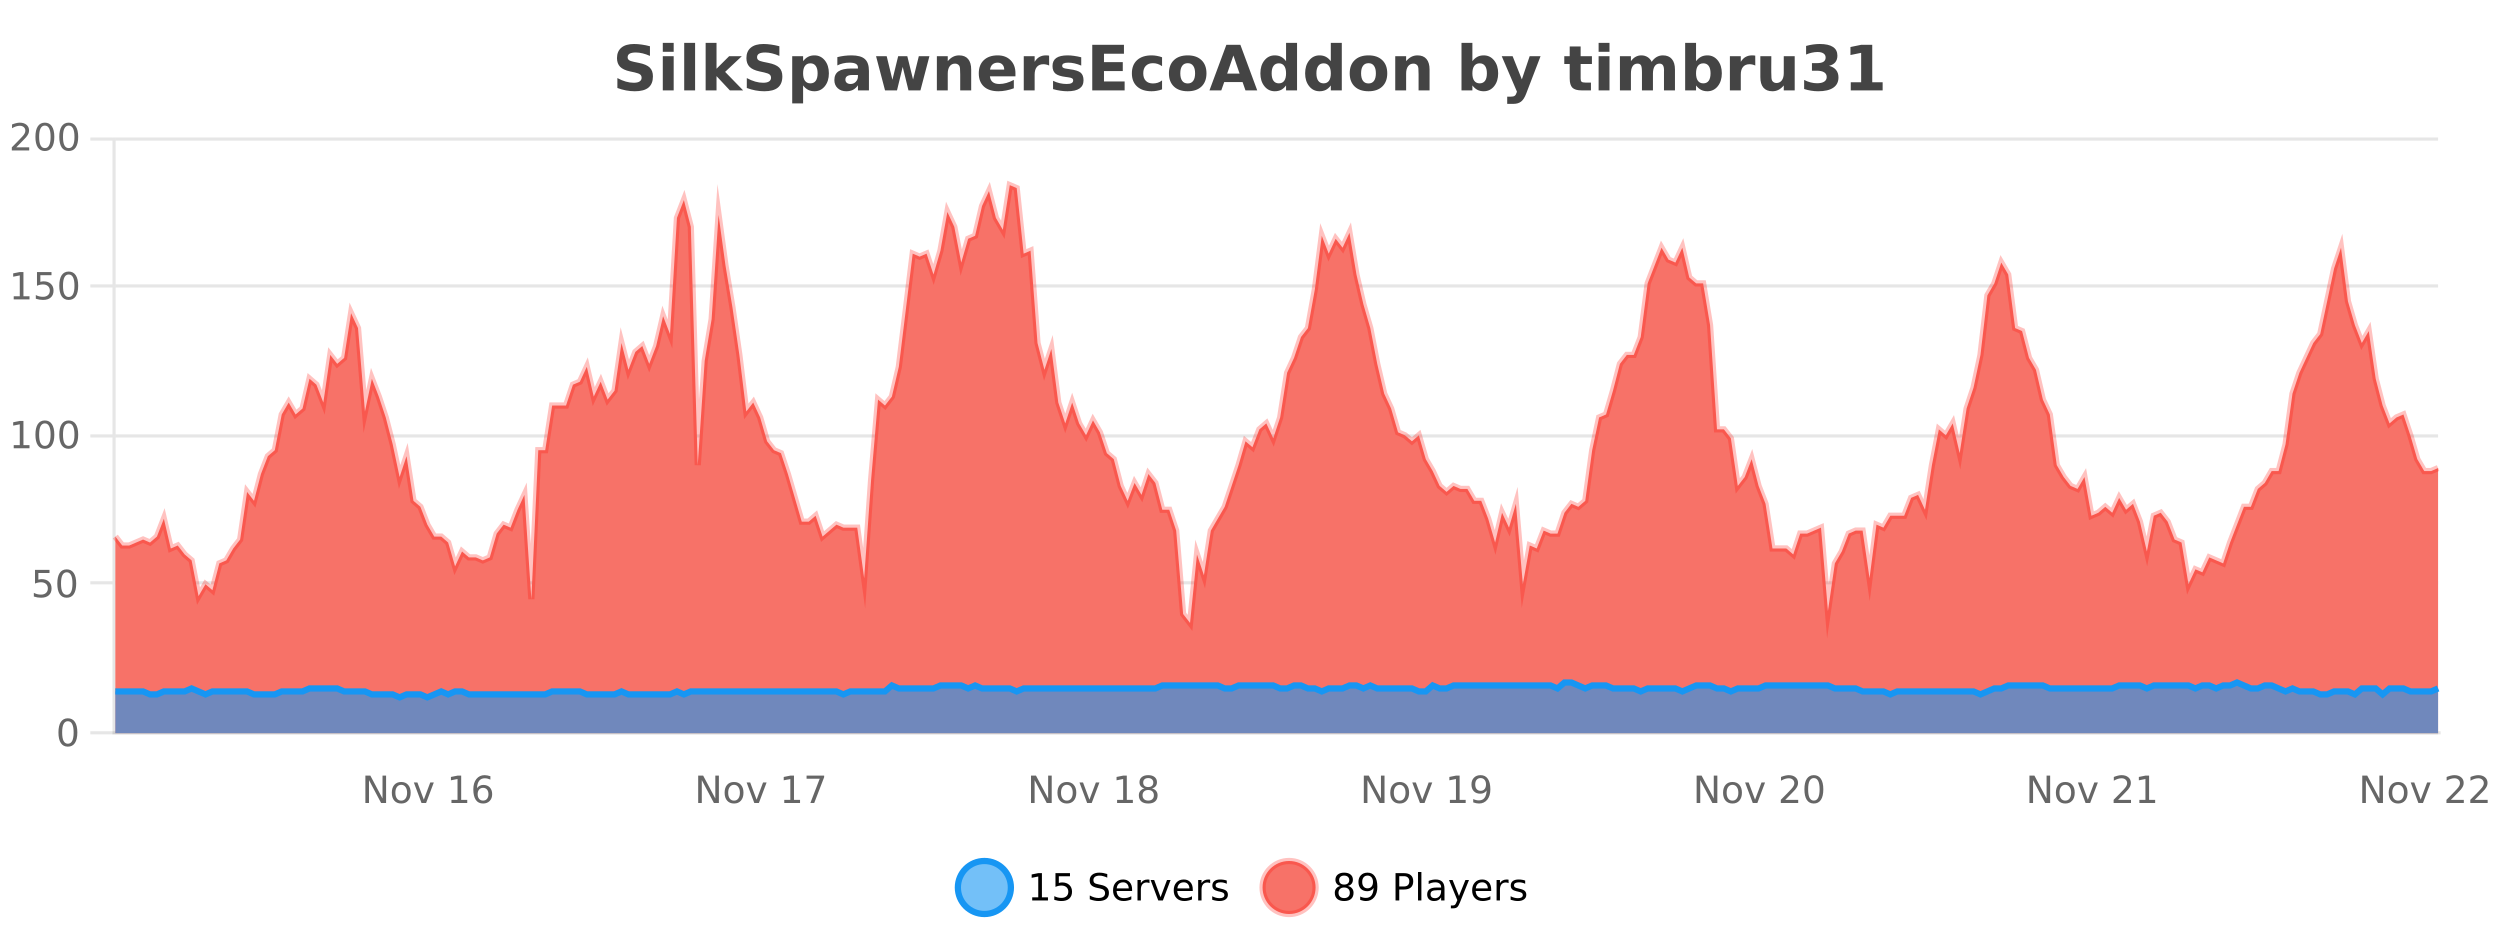 <?xml version="1.0" encoding="UTF-8"?>
<svg xmlns="http://www.w3.org/2000/svg" xmlns:xlink="http://www.w3.org/1999/xlink" width="800pt" height="300pt" viewBox="0 0 800 300" version="1.1">
<defs>
<clipPath id="clip1">
  <path d="M 278 263 L 352 263 L 352 300 L 278 300 Z M 278 263 "/>
</clipPath>
<clipPath id="clip2">
  <path d="M 375 263 L 450 263 L 450 300 L 375 300 Z M 375 263 "/>
</clipPath>
<clipPath id="clip3">
  <path d="M 36.906 59 L 780.188 59 L 780.188 234.602 L 36.906 234.602 Z M 36.906 59 "/>
</clipPath>
<clipPath id="clip4">
  <path d="M 35.906 43 L 781.188 43 L 781.188 228 L 35.906 228 Z M 35.906 43 "/>
</clipPath>
<clipPath id="clip5">
  <path d="M 36.906 218 L 780.188 218 L 780.188 234.602 L 36.906 234.602 Z M 36.906 218 "/>
</clipPath>
<clipPath id="clip6">
  <path d="M 35.906 190 L 781.188 190 L 781.188 235.602 L 35.906 235.602 Z M 35.906 190 "/>
</clipPath>
</defs>
<g id="surface288146">
<rect x="0" y="0" width="800" height="300" style="fill:rgb(100%,100%,100%);fill-opacity:1;stroke:none;"/>
<path style="fill:none;stroke-width:1;stroke-linecap:butt;stroke-linejoin:miter;stroke:rgb(0%,0%,0%);stroke-opacity:0.098;stroke-miterlimit:10;" d="M 37 234.5 L 780.188 234.5 "/>
<path style="fill:none;stroke-width:1;stroke-linecap:butt;stroke-linejoin:miter;stroke:rgb(0%,0%,0%);stroke-opacity:0.098;stroke-miterlimit:10;" d="M 28.906 234.5 L 36 234.5 "/>
<path style="fill:none;stroke-width:1;stroke-linecap:butt;stroke-linejoin:miter;stroke:rgb(0%,0%,0%);stroke-opacity:0.098;stroke-miterlimit:10;" d="M 37 186.5 L 780.188 186.5 "/>
<path style="fill:none;stroke-width:1;stroke-linecap:butt;stroke-linejoin:miter;stroke:rgb(0%,0%,0%);stroke-opacity:0.098;stroke-miterlimit:10;" d="M 28.906 186.5 L 36 186.5 "/>
<path style="fill:none;stroke-width:1;stroke-linecap:butt;stroke-linejoin:miter;stroke:rgb(0%,0%,0%);stroke-opacity:0.098;stroke-miterlimit:10;" d="M 37 139.5 L 780.188 139.5 "/>
<path style="fill:none;stroke-width:1;stroke-linecap:butt;stroke-linejoin:miter;stroke:rgb(0%,0%,0%);stroke-opacity:0.098;stroke-miterlimit:10;" d="M 28.906 139.5 L 36 139.5 "/>
<path style="fill:none;stroke-width:1;stroke-linecap:butt;stroke-linejoin:miter;stroke:rgb(0%,0%,0%);stroke-opacity:0.098;stroke-miterlimit:10;" d="M 37 91.5 L 780.188 91.5 "/>
<path style="fill:none;stroke-width:1;stroke-linecap:butt;stroke-linejoin:miter;stroke:rgb(0%,0%,0%);stroke-opacity:0.098;stroke-miterlimit:10;" d="M 28.906 91.5 L 36 91.5 "/>
<path style="fill:none;stroke-width:1;stroke-linecap:butt;stroke-linejoin:miter;stroke:rgb(0%,0%,0%);stroke-opacity:0.098;stroke-miterlimit:10;" d="M 37 44.5 L 780.188 44.5 "/>
<path style="fill:none;stroke-width:1;stroke-linecap:butt;stroke-linejoin:miter;stroke:rgb(0%,0%,0%);stroke-opacity:0.098;stroke-miterlimit:10;" d="M 28.906 44.5 L 36 44.5 "/>
<path style=" stroke:none;fill-rule:nonzero;fill:rgb(9.02%,58.824%,95.294%);fill-opacity:0.6;" d="M 323.488 284 C 323.488 288.688 319.688 292.484 315.004 292.484 C 310.316 292.484 306.52 288.688 306.52 284 C 306.52 279.312 310.316 275.516 315.004 275.516 C 319.688 275.516 323.488 279.312 323.488 284 Z M 323.488 284 "/>
<g clip-path="url(#clip1)" clip-rule="nonzero">
<path style="fill:none;stroke-width:2;stroke-linecap:butt;stroke-linejoin:miter;stroke:rgb(9.02%,58.824%,95.294%);stroke-opacity:1;stroke-miterlimit:10;" d="M 323.488 284 C 323.488 288.688 319.688 292.484 315.004 292.484 C 310.316 292.484 306.52 288.688 306.52 284 C 306.52 279.312 310.316 275.516 315.004 275.516 C 319.688 275.516 323.488 279.312 323.488 284 Z M 323.488 284 "/>
</g>
<path style=" stroke:none;fill-rule:nonzero;fill:rgb(0%,0%,0%);fill-opacity:1;" d="M 330.305 287.156 L 332.242 287.156 L 332.242 280.484 L 330.133 280.906 L 330.133 279.828 L 332.227 279.406 L 333.414 279.406 L 333.414 287.156 L 335.352 287.156 L 335.352 288.156 L 330.305 288.156 Z M 337.75 279.406 L 342.391 279.406 L 342.391 280.406 L 338.828 280.406 L 338.828 282.547 C 339.004 282.484 339.176 282.445 339.344 282.422 C 339.52 282.391 339.691 282.375 339.859 282.375 C 340.836 282.375 341.613 282.648 342.188 283.188 C 342.758 283.719 343.047 284.438 343.047 285.344 C 343.047 286.293 342.75 287.027 342.156 287.547 C 341.57 288.07 340.75 288.328 339.688 288.328 C 339.312 288.328 338.93 288.297 338.547 288.234 C 338.172 288.172 337.781 288.078 337.375 287.953 L 337.375 286.766 C 337.727 286.953 338.094 287.094 338.469 287.188 C 338.844 287.281 339.238 287.328 339.656 287.328 C 340.332 287.328 340.867 287.152 341.266 286.797 C 341.66 286.445 341.859 285.961 341.859 285.344 C 341.859 284.742 341.66 284.262 341.266 283.906 C 340.867 283.555 340.332 283.375 339.656 283.375 C 339.344 283.375 339.023 283.414 338.703 283.484 C 338.391 283.547 338.07 283.652 337.75 283.797 Z M 354.324 279.688 L 354.324 280.844 C 353.875 280.637 353.449 280.48 353.043 280.375 C 352.645 280.262 352.266 280.203 351.902 280.203 C 351.254 280.203 350.754 280.328 350.402 280.578 C 350.059 280.828 349.887 281.188 349.887 281.656 C 349.887 282.043 350 282.336 350.23 282.531 C 350.457 282.73 350.902 282.887 351.559 283 L 352.262 283.156 C 353.145 283.324 353.797 283.621 354.215 284.047 C 354.641 284.465 354.855 285.027 354.855 285.734 C 354.855 286.59 354.566 287.234 353.996 287.672 C 353.434 288.109 352.598 288.328 351.496 288.328 C 351.09 288.328 350.652 288.281 350.184 288.188 C 349.715 288.094 349.23 287.953 348.73 287.766 L 348.73 286.547 C 349.207 286.82 349.676 287.023 350.137 287.156 C 350.605 287.293 351.059 287.359 351.496 287.359 C 352.172 287.359 352.691 287.23 353.059 286.969 C 353.434 286.699 353.621 286.32 353.621 285.828 C 353.621 285.402 353.484 285.07 353.215 284.828 C 352.953 284.578 352.52 284.398 351.918 284.281 L 351.199 284.141 C 350.312 283.965 349.672 283.688 349.277 283.312 C 348.891 282.938 348.699 282.418 348.699 281.75 C 348.699 280.969 348.969 280.359 349.512 279.922 C 350.051 279.477 350.801 279.25 351.762 279.25 C 352.176 279.25 352.594 279.289 353.012 279.359 C 353.438 279.434 353.875 279.543 354.324 279.688 Z M 362.27 284.609 L 362.27 285.125 L 357.301 285.125 C 357.352 285.875 357.574 286.445 357.973 286.828 C 358.379 287.215 358.934 287.406 359.645 287.406 C 360.059 287.406 360.461 287.359 360.848 287.266 C 361.242 287.164 361.633 287.008 362.02 286.797 L 362.02 287.828 C 361.621 287.984 361.223 288.105 360.816 288.188 C 360.41 288.281 359.996 288.328 359.582 288.328 C 358.539 288.328 357.711 288.027 357.098 287.422 C 356.48 286.809 356.176 285.98 356.176 284.938 C 356.176 283.867 356.465 283.016 357.051 282.391 C 357.633 281.758 358.414 281.438 359.395 281.438 C 360.277 281.438 360.977 281.727 361.488 282.297 C 362.008 282.859 362.27 283.633 362.27 284.609 Z M 361.191 284.281 C 361.18 283.699 361.012 283.23 360.691 282.875 C 360.367 282.523 359.941 282.344 359.41 282.344 C 358.805 282.344 358.32 282.516 357.957 282.859 C 357.602 283.203 357.398 283.684 357.348 284.297 Z M 367.84 282.594 C 367.715 282.531 367.578 282.484 367.434 282.453 C 367.297 282.414 367.141 282.391 366.965 282.391 C 366.359 282.391 365.891 282.59 365.559 282.984 C 365.234 283.383 365.074 283.953 365.074 284.703 L 365.074 288.156 L 363.996 288.156 L 363.996 281.594 L 365.074 281.594 L 365.074 282.609 C 365.301 282.215 365.598 281.922 365.965 281.734 C 366.328 281.539 366.77 281.438 367.293 281.438 C 367.363 281.438 367.441 281.445 367.527 281.453 C 367.621 281.465 367.719 281.48 367.824 281.5 Z M 368.195 281.594 L 369.336 281.594 L 371.383 287.094 L 373.445 281.594 L 374.586 281.594 L 372.117 288.156 L 370.648 288.156 Z M 381.688 284.609 L 381.688 285.125 L 376.719 285.125 C 376.77 285.875 376.992 286.445 377.391 286.828 C 377.797 287.215 378.352 287.406 379.062 287.406 C 379.477 287.406 379.879 287.359 380.266 287.266 C 380.66 287.164 381.051 287.008 381.438 286.797 L 381.438 287.828 C 381.039 287.984 380.641 288.105 380.234 288.188 C 379.828 288.281 379.414 288.328 379 288.328 C 377.957 288.328 377.129 288.027 376.516 287.422 C 375.898 286.809 375.594 285.98 375.594 284.938 C 375.594 283.867 375.883 283.016 376.469 282.391 C 377.051 281.758 377.832 281.438 378.812 281.438 C 379.695 281.438 380.395 281.727 380.906 282.297 C 381.426 282.859 381.688 283.633 381.688 284.609 Z M 380.609 284.281 C 380.598 283.699 380.43 283.23 380.109 282.875 C 379.785 282.523 379.359 282.344 378.828 282.344 C 378.223 282.344 377.738 282.516 377.375 282.859 C 377.02 283.203 376.816 283.684 376.766 284.297 Z M 387.258 282.594 C 387.133 282.531 386.996 282.484 386.852 282.453 C 386.715 282.414 386.559 282.391 386.383 282.391 C 385.777 282.391 385.309 282.59 384.977 282.984 C 384.652 283.383 384.492 283.953 384.492 284.703 L 384.492 288.156 L 383.414 288.156 L 383.414 281.594 L 384.492 281.594 L 384.492 282.609 C 384.719 282.215 385.016 281.922 385.383 281.734 C 385.746 281.539 386.188 281.438 386.711 281.438 C 386.781 281.438 386.859 281.445 386.945 281.453 C 387.039 281.465 387.137 281.48 387.242 281.5 Z M 392.566 281.781 L 392.566 282.812 C 392.262 282.656 391.945 282.543 391.613 282.469 C 391.289 282.387 390.949 282.344 390.598 282.344 C 390.066 282.344 389.664 282.43 389.395 282.594 C 389.121 282.75 388.988 282.996 388.988 283.328 C 388.988 283.578 389.082 283.777 389.27 283.922 C 389.465 284.059 389.855 284.188 390.441 284.312 L 390.801 284.406 C 391.57 284.562 392.117 284.793 392.441 285.094 C 392.762 285.398 392.926 285.812 392.926 286.344 C 392.926 286.961 392.68 287.445 392.191 287.797 C 391.711 288.152 391.051 288.328 390.207 288.328 C 389.852 288.328 389.48 288.289 389.098 288.219 C 388.723 288.156 388.324 288.059 387.91 287.922 L 387.91 286.797 C 388.305 287.008 388.695 287.164 389.082 287.266 C 389.465 287.371 389.852 287.422 390.238 287.422 C 390.738 287.422 391.121 287.34 391.395 287.172 C 391.676 286.996 391.816 286.746 391.816 286.422 C 391.816 286.133 391.715 285.906 391.52 285.75 C 391.32 285.594 390.887 285.445 390.223 285.297 L 389.848 285.219 C 389.18 285.074 388.695 284.855 388.395 284.562 C 388.102 284.273 387.957 283.875 387.957 283.375 C 387.957 282.75 388.176 282.273 388.613 281.938 C 389.051 281.605 389.668 281.438 390.473 281.438 C 390.867 281.438 391.242 281.469 391.598 281.531 C 391.949 281.586 392.273 281.668 392.566 281.781 Z M 325.004 277.016 "/>
<path style=" stroke:none;fill-rule:nonzero;fill:rgb(96.863%,44.706%,40.784%);fill-opacity:1;" d="M 420.988 284 C 420.988 288.688 417.191 292.484 412.504 292.484 C 407.82 292.484 404.02 288.688 404.02 284 C 404.02 279.312 407.82 275.516 412.504 275.516 C 417.191 275.516 420.988 279.312 420.988 284 Z M 420.988 284 "/>
<g clip-path="url(#clip2)" clip-rule="nonzero">
<path style="fill:none;stroke-width:2;stroke-linecap:butt;stroke-linejoin:miter;stroke:rgb(100%,4.706%,0%);stroke-opacity:0.247;stroke-miterlimit:10;" d="M 420.988 284 C 420.988 288.688 417.191 292.484 412.504 292.484 C 407.82 292.484 404.02 288.688 404.02 284 C 404.02 279.312 407.82 275.516 412.504 275.516 C 417.191 275.516 420.988 279.312 420.988 284 Z M 420.988 284 "/>
</g>
<path style=" stroke:none;fill-rule:nonzero;fill:rgb(0%,0%,0%);fill-opacity:1;" d="M 430.133 284 C 429.57 284 429.125 284.152 428.805 284.453 C 428.48 284.758 428.32 285.168 428.32 285.688 C 428.32 286.219 428.48 286.637 428.805 286.938 C 429.125 287.242 429.57 287.391 430.133 287.391 C 430.695 287.391 431.137 287.242 431.461 286.938 C 431.781 286.637 431.945 286.219 431.945 285.688 C 431.945 285.168 431.781 284.758 431.461 284.453 C 431.148 284.152 430.703 284 430.133 284 Z M 428.945 283.5 C 428.445 283.375 428.047 283.141 427.758 282.797 C 427.477 282.445 427.336 282.016 427.336 281.516 C 427.336 280.82 427.586 280.266 428.086 279.859 C 428.586 279.453 429.266 279.25 430.133 279.25 C 431.008 279.25 431.688 279.453 432.18 279.859 C 432.68 280.266 432.93 280.82 432.93 281.516 C 432.93 282.016 432.789 282.445 432.508 282.797 C 432.227 283.141 431.828 283.375 431.32 283.5 C 431.891 283.637 432.336 283.898 432.648 284.281 C 432.969 284.668 433.133 285.137 433.133 285.688 C 433.133 286.543 432.871 287.199 432.352 287.656 C 431.84 288.105 431.102 288.328 430.133 288.328 C 429.172 288.328 428.434 288.105 427.914 287.656 C 427.391 287.199 427.133 286.543 427.133 285.688 C 427.133 285.137 427.293 284.668 427.617 284.281 C 427.938 283.898 428.383 283.637 428.945 283.5 Z M 428.523 281.625 C 428.523 282.086 428.664 282.438 428.945 282.688 C 429.227 282.938 429.621 283.062 430.133 283.062 C 430.641 283.062 431.039 282.938 431.32 282.688 C 431.609 282.438 431.758 282.086 431.758 281.625 C 431.758 281.18 431.609 280.828 431.32 280.578 C 431.039 280.32 430.641 280.188 430.133 280.188 C 429.621 280.188 429.227 280.32 428.945 280.578 C 428.664 280.828 428.523 281.18 428.523 281.625 Z M 435.266 287.969 L 435.266 286.891 C 435.566 287.039 435.867 287.148 436.172 287.219 C 436.473 287.293 436.773 287.328 437.078 287.328 C 437.859 287.328 438.453 287.07 438.859 286.547 C 439.273 286.016 439.508 285.215 439.562 284.141 C 439.344 284.484 439.055 284.746 438.703 284.922 C 438.359 285.102 437.973 285.188 437.547 285.188 C 436.672 285.188 435.977 284.93 435.469 284.406 C 434.957 283.875 434.703 283.148 434.703 282.219 C 434.703 281.324 434.969 280.605 435.5 280.062 C 436.031 279.523 436.738 279.25 437.625 279.25 C 438.633 279.25 439.406 279.641 439.938 280.422 C 440.477 281.195 440.75 282.32 440.75 283.797 C 440.75 285.172 440.422 286.273 439.766 287.094 C 439.109 287.918 438.227 288.328 437.125 288.328 C 436.82 288.328 436.52 288.297 436.219 288.234 C 435.914 288.18 435.598 288.094 435.266 287.969 Z M 437.625 284.266 C 438.156 284.266 438.578 284.086 438.891 283.719 C 439.203 283.355 439.359 282.855 439.359 282.219 C 439.359 281.594 439.203 281.102 438.891 280.734 C 438.578 280.371 438.156 280.188 437.625 280.188 C 437.094 280.188 436.672 280.371 436.359 280.734 C 436.055 281.102 435.906 281.594 435.906 282.219 C 435.906 282.855 436.055 283.355 436.359 283.719 C 436.672 284.086 437.094 284.266 437.625 284.266 Z M 447.762 280.375 L 447.762 283.672 L 449.246 283.672 C 449.797 283.672 450.223 283.531 450.527 283.25 C 450.828 282.961 450.98 282.547 450.98 282.016 C 450.98 281.496 450.828 281.094 450.527 280.812 C 450.223 280.523 449.797 280.375 449.246 280.375 Z M 446.574 279.406 L 449.246 279.406 C 450.234 279.406 450.98 279.633 451.48 280.078 C 451.98 280.516 452.23 281.164 452.23 282.016 C 452.23 282.883 451.98 283.539 451.48 283.984 C 450.98 284.422 450.234 284.641 449.246 284.641 L 447.762 284.641 L 447.762 288.156 L 446.574 288.156 Z M 453.766 279.031 L 454.844 279.031 L 454.844 288.156 L 453.766 288.156 Z M 460.082 284.859 C 459.215 284.859 458.613 284.961 458.27 285.156 C 457.934 285.355 457.77 285.695 457.77 286.172 C 457.77 286.559 457.895 286.867 458.145 287.094 C 458.402 287.312 458.746 287.422 459.176 287.422 C 459.777 287.422 460.258 287.215 460.613 286.797 C 460.977 286.371 461.16 285.805 461.16 285.094 L 461.16 284.859 Z M 462.238 284.406 L 462.238 288.156 L 461.16 288.156 L 461.16 287.156 C 460.91 287.555 460.602 287.852 460.238 288.047 C 459.871 288.234 459.426 288.328 458.895 288.328 C 458.215 288.328 457.68 288.141 457.285 287.766 C 456.887 287.383 456.691 286.875 456.691 286.25 C 456.691 285.512 456.934 284.953 457.426 284.578 C 457.926 284.203 458.664 284.016 459.645 284.016 L 461.16 284.016 L 461.16 283.906 C 461.16 283.406 460.992 283.023 460.66 282.75 C 460.336 282.48 459.883 282.344 459.301 282.344 C 458.926 282.344 458.555 282.391 458.191 282.484 C 457.836 282.578 457.496 282.715 457.176 282.891 L 457.176 281.891 C 457.57 281.734 457.949 281.621 458.316 281.547 C 458.691 281.477 459.055 281.438 459.41 281.438 C 460.355 281.438 461.066 281.684 461.535 282.172 C 462.004 282.664 462.238 283.406 462.238 284.406 Z M 467.188 288.766 C 466.883 289.547 466.586 290.055 466.297 290.297 C 466.004 290.535 465.617 290.656 465.141 290.656 L 464.281 290.656 L 464.281 289.75 L 464.906 289.75 C 465.207 289.75 465.438 289.676 465.594 289.531 C 465.758 289.395 465.941 289.066 466.141 288.547 L 466.344 288.047 L 463.688 281.594 L 464.828 281.594 L 466.875 286.719 L 468.938 281.594 L 470.078 281.594 Z M 477.18 284.609 L 477.18 285.125 L 472.211 285.125 C 472.262 285.875 472.484 286.445 472.883 286.828 C 473.289 287.215 473.844 287.406 474.555 287.406 C 474.969 287.406 475.371 287.359 475.758 287.266 C 476.152 287.164 476.543 287.008 476.93 286.797 L 476.93 287.828 C 476.531 287.984 476.133 288.105 475.727 288.188 C 475.32 288.281 474.906 288.328 474.492 288.328 C 473.449 288.328 472.621 288.027 472.008 287.422 C 471.391 286.809 471.086 285.98 471.086 284.938 C 471.086 283.867 471.375 283.016 471.961 282.391 C 472.543 281.758 473.324 281.438 474.305 281.438 C 475.188 281.438 475.887 281.727 476.398 282.297 C 476.918 282.859 477.18 283.633 477.18 284.609 Z M 476.102 284.281 C 476.09 283.699 475.922 283.23 475.602 282.875 C 475.277 282.523 474.852 282.344 474.32 282.344 C 473.715 282.344 473.23 282.516 472.867 282.859 C 472.512 283.203 472.309 283.684 472.258 284.297 Z M 482.75 282.594 C 482.625 282.531 482.488 282.484 482.344 282.453 C 482.207 282.414 482.051 282.391 481.875 282.391 C 481.27 282.391 480.801 282.59 480.469 282.984 C 480.145 283.383 479.984 283.953 479.984 284.703 L 479.984 288.156 L 478.906 288.156 L 478.906 281.594 L 479.984 281.594 L 479.984 282.609 C 480.211 282.215 480.508 281.922 480.875 281.734 C 481.238 281.539 481.68 281.438 482.203 281.438 C 482.273 281.438 482.352 281.445 482.438 281.453 C 482.531 281.465 482.629 281.48 482.734 281.5 Z M 488.055 281.781 L 488.055 282.812 C 487.75 282.656 487.434 282.543 487.102 282.469 C 486.777 282.387 486.438 282.344 486.086 282.344 C 485.555 282.344 485.152 282.43 484.883 282.594 C 484.609 282.75 484.477 282.996 484.477 283.328 C 484.477 283.578 484.57 283.777 484.758 283.922 C 484.953 284.059 485.344 284.188 485.93 284.312 L 486.289 284.406 C 487.059 284.562 487.605 284.793 487.93 285.094 C 488.25 285.398 488.414 285.812 488.414 286.344 C 488.414 286.961 488.168 287.445 487.68 287.797 C 487.199 288.152 486.539 288.328 485.695 288.328 C 485.34 288.328 484.969 288.289 484.586 288.219 C 484.211 288.156 483.812 288.059 483.398 287.922 L 483.398 286.797 C 483.793 287.008 484.184 287.164 484.57 287.266 C 484.953 287.371 485.34 287.422 485.727 287.422 C 486.227 287.422 486.609 287.34 486.883 287.172 C 487.164 286.996 487.305 286.746 487.305 286.422 C 487.305 286.133 487.203 285.906 487.008 285.75 C 486.809 285.594 486.375 285.445 485.711 285.297 L 485.336 285.219 C 484.668 285.074 484.184 284.855 483.883 284.562 C 483.59 284.273 483.445 283.875 483.445 283.375 C 483.445 282.75 483.664 282.273 484.102 281.938 C 484.539 281.605 485.156 281.438 485.961 281.438 C 486.355 281.438 486.73 281.469 487.086 281.531 C 487.438 281.586 487.762 281.668 488.055 281.781 Z M 422.504 277.016 "/>
<path style=" stroke:none;fill-rule:nonzero;fill:rgb(26.667%,26.667%,26.667%);fill-opacity:1;" d="M 207.984 14.797 L 207.984 17.891 C 207.18 17.527 206.398 17.258 205.641 17.078 C 204.879 16.891 204.16 16.797 203.484 16.797 C 202.586 16.797 201.922 16.922 201.484 17.172 C 201.055 17.422 200.844 17.809 200.844 18.328 C 200.844 18.715 200.988 19.016 201.281 19.234 C 201.57 19.453 202.098 19.641 202.859 19.797 L 204.453 20.125 C 206.078 20.449 207.227 20.945 207.906 21.609 C 208.594 22.277 208.938 23.219 208.938 24.438 C 208.938 26.043 208.457 27.242 207.5 28.031 C 206.551 28.812 205.098 29.203 203.141 29.203 C 202.211 29.203 201.281 29.113 200.344 28.938 C 199.414 28.762 198.488 28.5 197.562 28.156 L 197.562 24.984 C 198.488 25.484 199.383 25.859 200.25 26.109 C 201.125 26.359 201.969 26.484 202.781 26.484 C 203.602 26.484 204.227 26.352 204.656 26.078 C 205.094 25.797 205.312 25.402 205.312 24.891 C 205.312 24.445 205.16 24.094 204.859 23.844 C 204.566 23.594 203.977 23.371 203.094 23.172 L 201.641 22.859 C 200.18 22.547 199.113 22.055 198.438 21.375 C 197.77 20.688 197.438 19.762 197.438 18.594 C 197.438 17.148 197.906 16.031 198.844 15.25 C 199.781 14.469 201.129 14.078 202.891 14.078 C 203.691 14.078 204.516 14.141 205.359 14.266 C 206.203 14.383 207.078 14.559 207.984 14.797 Z M 212.094 17.984 L 215.578 17.984 L 215.578 28.922 L 212.094 28.922 Z M 212.094 13.719 L 215.578 13.719 L 215.578 16.578 L 212.094 16.578 Z M 218.945 13.719 L 222.43 13.719 L 222.43 28.922 L 218.945 28.922 Z M 225.805 13.719 L 229.289 13.719 L 229.289 22 L 233.32 17.984 L 237.383 17.984 L 232.039 23 L 237.805 28.922 L 233.555 28.922 L 229.289 24.359 L 229.289 28.922 L 225.805 28.922 Z M 249.398 14.797 L 249.398 17.891 C 248.594 17.527 247.812 17.258 247.055 17.078 C 246.293 16.891 245.574 16.797 244.898 16.797 C 244 16.797 243.336 16.922 242.898 17.172 C 242.469 17.422 242.258 17.809 242.258 18.328 C 242.258 18.715 242.402 19.016 242.695 19.234 C 242.984 19.453 243.512 19.641 244.273 19.797 L 245.867 20.125 C 247.492 20.449 248.641 20.945 249.32 21.609 C 250.008 22.277 250.352 23.219 250.352 24.438 C 250.352 26.043 249.871 27.242 248.914 28.031 C 247.965 28.812 246.512 29.203 244.555 29.203 C 243.625 29.203 242.695 29.113 241.758 28.938 C 240.828 28.762 239.902 28.5 238.977 28.156 L 238.977 24.984 C 239.902 25.484 240.797 25.859 241.664 26.109 C 242.539 26.359 243.383 26.484 244.195 26.484 C 245.016 26.484 245.641 26.352 246.07 26.078 C 246.508 25.797 246.727 25.402 246.727 24.891 C 246.727 24.445 246.574 24.094 246.273 23.844 C 245.98 23.594 245.391 23.371 244.508 23.172 L 243.055 22.859 C 241.594 22.547 240.527 22.055 239.852 21.375 C 239.184 20.688 238.852 19.762 238.852 18.594 C 238.852 17.148 239.32 16.031 240.258 15.25 C 241.195 14.469 242.543 14.078 244.305 14.078 C 245.105 14.078 245.93 14.141 246.773 14.266 C 247.617 14.383 248.492 14.559 249.398 14.797 Z M 256.992 27.344 L 256.992 33.078 L 253.508 33.078 L 253.508 17.984 L 256.992 17.984 L 256.992 19.578 C 257.48 18.945 258.016 18.477 258.602 18.172 C 259.184 17.871 259.855 17.719 260.617 17.719 C 261.969 17.719 263.078 18.258 263.945 19.328 C 264.809 20.402 265.242 21.781 265.242 23.469 C 265.242 25.148 264.809 26.523 263.945 27.594 C 263.078 28.668 261.969 29.203 260.617 29.203 C 259.855 29.203 259.184 29.051 258.602 28.75 C 258.016 28.449 257.48 27.98 256.992 27.344 Z M 259.32 20.266 C 258.57 20.266 257.992 20.543 257.586 21.094 C 257.188 21.637 256.992 22.43 256.992 23.469 C 256.992 24.5 257.188 25.293 257.586 25.844 C 257.992 26.398 258.57 26.672 259.32 26.672 C 260.07 26.672 260.641 26.402 261.039 25.859 C 261.434 25.309 261.633 24.512 261.633 23.469 C 261.633 22.43 261.434 21.637 261.039 21.094 C 260.641 20.543 260.07 20.266 259.32 20.266 Z M 272.715 24 C 271.984 24 271.438 24.125 271.074 24.375 C 270.707 24.617 270.527 24.98 270.527 25.469 C 270.527 25.906 270.672 26.25 270.965 26.5 C 271.266 26.75 271.676 26.875 272.199 26.875 C 272.855 26.875 273.406 26.641 273.855 26.172 C 274.312 25.703 274.543 25.117 274.543 24.406 L 274.543 24 Z M 278.059 22.688 L 278.059 28.922 L 274.543 28.922 L 274.543 27.297 C 274.074 27.965 273.543 28.449 272.949 28.75 C 272.363 29.051 271.652 29.203 270.809 29.203 C 269.684 29.203 268.766 28.875 268.059 28.219 C 267.348 27.555 266.996 26.695 266.996 25.641 C 266.996 24.359 267.434 23.422 268.309 22.828 C 269.191 22.227 270.582 21.922 272.48 21.922 L 274.543 21.922 L 274.543 21.641 C 274.543 21.09 274.324 20.688 273.887 20.438 C 273.449 20.18 272.766 20.047 271.84 20.047 C 271.09 20.047 270.391 20.125 269.746 20.281 C 269.098 20.43 268.5 20.648 267.949 20.938 L 267.949 18.281 C 268.699 18.094 269.449 17.953 270.199 17.859 C 270.957 17.766 271.719 17.719 272.48 17.719 C 274.449 17.719 275.871 18.109 276.746 18.891 C 277.621 19.664 278.059 20.93 278.059 22.688 Z M 280.336 17.984 L 283.742 17.984 L 285.57 25.516 L 287.414 17.984 L 290.336 17.984 L 292.18 25.438 L 294.023 17.984 L 297.414 17.984 L 294.539 28.922 L 290.711 28.922 L 288.867 21.406 L 287.039 28.922 L 283.211 28.922 Z M 310.781 22.266 L 310.781 28.922 L 307.266 28.922 L 307.266 23.828 C 307.266 22.883 307.242 22.23 307.203 21.875 C 307.16 21.512 307.086 21.246 306.984 21.078 C 306.848 20.852 306.66 20.672 306.422 20.547 C 306.191 20.422 305.926 20.359 305.625 20.359 C 304.895 20.359 304.32 20.641 303.906 21.203 C 303.488 21.766 303.281 22.547 303.281 23.547 L 303.281 28.922 L 299.797 28.922 L 299.797 17.984 L 303.281 17.984 L 303.281 19.578 C 303.812 18.945 304.375 18.477 304.969 18.172 C 305.562 17.871 306.211 17.719 306.922 17.719 C 308.191 17.719 309.148 18.109 309.797 18.891 C 310.453 19.664 310.781 20.789 310.781 22.266 Z M 324.941 23.422 L 324.941 24.422 L 316.77 24.422 C 316.852 25.246 317.148 25.859 317.66 26.266 C 318.168 26.672 318.879 26.875 319.785 26.875 C 320.523 26.875 321.277 26.766 322.051 26.547 C 322.82 26.328 323.613 26 324.426 25.562 L 324.426 28.25 C 323.602 28.562 322.773 28.797 321.941 28.953 C 321.117 29.117 320.293 29.203 319.473 29.203 C 317.492 29.203 315.949 28.703 314.848 27.703 C 313.754 26.695 313.207 25.281 313.207 23.469 C 313.207 21.68 313.742 20.273 314.816 19.25 C 315.898 18.23 317.383 17.719 319.27 17.719 C 320.988 17.719 322.363 18.242 323.395 19.281 C 324.426 20.312 324.941 21.695 324.941 23.422 Z M 321.348 22.266 C 321.348 21.602 321.152 21.062 320.77 20.656 C 320.383 20.25 319.879 20.047 319.254 20.047 C 318.574 20.047 318.023 20.242 317.598 20.625 C 317.18 21 316.918 21.547 316.816 22.266 Z M 335.727 20.969 C 335.414 20.824 335.105 20.719 334.805 20.656 C 334.5 20.586 334.199 20.547 333.898 20.547 C 332.992 20.547 332.293 20.836 331.805 21.406 C 331.324 21.98 331.086 22.805 331.086 23.875 L 331.086 28.922 L 327.602 28.922 L 327.602 17.984 L 331.086 17.984 L 331.086 19.781 C 331.531 19.062 332.047 18.543 332.633 18.219 C 333.215 17.887 333.914 17.719 334.727 17.719 C 334.852 17.719 334.98 17.727 335.117 17.734 C 335.25 17.746 335.449 17.766 335.711 17.797 Z M 345.992 18.328 L 345.992 20.984 C 345.25 20.672 344.531 20.438 343.836 20.281 C 343.137 20.125 342.477 20.047 341.852 20.047 C 341.195 20.047 340.703 20.133 340.383 20.297 C 340.059 20.465 339.898 20.719 339.898 21.062 C 339.898 21.344 340.016 21.559 340.258 21.703 C 340.508 21.852 340.945 21.961 341.57 22.031 L 342.195 22.125 C 343.984 22.355 345.188 22.73 345.805 23.25 C 346.418 23.773 346.727 24.59 346.727 25.703 C 346.727 26.871 346.293 27.746 345.43 28.328 C 344.574 28.914 343.297 29.203 341.602 29.203 C 340.871 29.203 340.121 29.145 339.352 29.031 C 338.578 28.918 337.789 28.746 336.977 28.516 L 336.977 25.859 C 337.672 26.203 338.387 26.461 339.117 26.625 C 339.844 26.793 340.59 26.875 341.352 26.875 C 342.039 26.875 342.555 26.781 342.898 26.594 C 343.242 26.406 343.414 26.125 343.414 25.75 C 343.414 25.438 343.293 25.211 343.055 25.062 C 342.812 24.906 342.34 24.789 341.633 24.703 L 341.023 24.625 C 339.461 24.43 338.367 24.07 337.742 23.547 C 337.117 23.016 336.805 22.215 336.805 21.141 C 336.805 19.984 337.199 19.125 337.992 18.562 C 338.793 18 340.012 17.719 341.648 17.719 C 342.293 17.719 342.969 17.773 343.68 17.875 C 344.387 17.969 345.156 18.121 345.992 18.328 Z M 349.523 14.344 L 359.664 14.344 L 359.664 17.188 L 353.273 17.188 L 353.273 19.891 L 359.289 19.891 L 359.289 22.734 L 353.273 22.734 L 353.273 26.078 L 359.883 26.078 L 359.883 28.922 L 349.523 28.922 Z M 371.859 18.328 L 371.859 21.172 C 371.391 20.852 370.914 20.609 370.438 20.453 C 369.957 20.297 369.457 20.219 368.938 20.219 C 367.969 20.219 367.207 20.508 366.656 21.078 C 366.113 21.641 365.844 22.438 365.844 23.469 C 365.844 24.492 366.113 25.289 366.656 25.859 C 367.207 26.422 367.969 26.703 368.938 26.703 C 369.488 26.703 370.008 26.625 370.5 26.469 C 370.988 26.305 371.441 26.059 371.859 25.734 L 371.859 28.594 C 371.316 28.805 370.766 28.953 370.203 29.047 C 369.641 29.148 369.07 29.203 368.5 29.203 C 366.531 29.203 364.988 28.699 363.875 27.688 C 362.758 26.68 362.203 25.273 362.203 23.469 C 362.203 21.656 362.758 20.246 363.875 19.234 C 364.988 18.227 366.531 17.719 368.5 17.719 C 369.07 17.719 369.633 17.773 370.188 17.875 C 370.75 17.969 371.305 18.121 371.859 18.328 Z M 380.086 20.219 C 379.305 20.219 378.711 20.5 378.305 21.062 C 377.898 21.617 377.695 22.418 377.695 23.469 C 377.695 24.512 377.898 25.312 378.305 25.875 C 378.711 26.43 379.305 26.703 380.086 26.703 C 380.844 26.703 381.422 26.43 381.82 25.875 C 382.227 25.312 382.43 24.512 382.43 23.469 C 382.43 22.418 382.227 21.617 381.82 21.062 C 381.422 20.5 380.844 20.219 380.086 20.219 Z M 380.086 17.719 C 381.961 17.719 383.422 18.23 384.477 19.25 C 385.539 20.262 386.07 21.668 386.07 23.469 C 386.07 25.262 385.539 26.668 384.477 27.688 C 383.422 28.699 381.961 29.203 380.086 29.203 C 378.188 29.203 376.711 28.699 375.648 27.688 C 374.586 26.668 374.055 25.262 374.055 23.469 C 374.055 21.668 374.586 20.262 375.648 19.25 C 376.711 18.23 378.188 17.719 380.086 17.719 Z M 397.625 26.266 L 391.75 26.266 L 390.812 28.922 L 387.031 28.922 L 392.438 14.344 L 396.922 14.344 L 402.312 28.922 L 398.547 28.922 Z M 392.688 23.562 L 396.672 23.562 L 394.688 17.766 Z M 411.539 19.578 L 411.539 13.719 L 415.055 13.719 L 415.055 28.922 L 411.539 28.922 L 411.539 27.344 C 411.059 27.992 410.527 28.465 409.945 28.766 C 409.359 29.055 408.688 29.203 407.93 29.203 C 406.586 29.203 405.48 28.668 404.617 27.594 C 403.75 26.523 403.32 25.148 403.32 23.469 C 403.32 21.781 403.75 20.402 404.617 19.328 C 405.48 18.258 406.586 17.719 407.93 17.719 C 408.688 17.719 409.359 17.871 409.945 18.172 C 410.527 18.477 411.059 18.945 411.539 19.578 Z M 409.227 26.672 C 409.977 26.672 410.547 26.402 410.945 25.859 C 411.34 25.309 411.539 24.512 411.539 23.469 C 411.539 22.43 411.34 21.637 410.945 21.094 C 410.547 20.543 409.977 20.266 409.227 20.266 C 408.484 20.266 407.918 20.543 407.523 21.094 C 407.125 21.637 406.93 22.43 406.93 23.469 C 406.93 24.512 407.125 25.309 407.523 25.859 C 407.918 26.402 408.484 26.672 409.227 26.672 Z M 425.859 19.578 L 425.859 13.719 L 429.375 13.719 L 429.375 28.922 L 425.859 28.922 L 425.859 27.344 C 425.379 27.992 424.848 28.465 424.266 28.766 C 423.68 29.055 423.008 29.203 422.25 29.203 C 420.906 29.203 419.801 28.668 418.938 27.594 C 418.07 26.523 417.641 25.148 417.641 23.469 C 417.641 21.781 418.07 20.402 418.938 19.328 C 419.801 18.258 420.906 17.719 422.25 17.719 C 423.008 17.719 423.68 17.871 424.266 18.172 C 424.848 18.477 425.379 18.945 425.859 19.578 Z M 423.547 26.672 C 424.297 26.672 424.867 26.402 425.266 25.859 C 425.66 25.309 425.859 24.512 425.859 23.469 C 425.859 22.43 425.66 21.637 425.266 21.094 C 424.867 20.543 424.297 20.266 423.547 20.266 C 422.805 20.266 422.238 20.543 421.844 21.094 C 421.445 21.637 421.25 22.43 421.25 23.469 C 421.25 24.512 421.445 25.309 421.844 25.859 C 422.238 26.402 422.805 26.672 423.547 26.672 Z M 437.938 20.219 C 437.156 20.219 436.562 20.5 436.156 21.062 C 435.75 21.617 435.547 22.418 435.547 23.469 C 435.547 24.512 435.75 25.312 436.156 25.875 C 436.562 26.43 437.156 26.703 437.938 26.703 C 438.695 26.703 439.273 26.43 439.672 25.875 C 440.078 25.312 440.281 24.512 440.281 23.469 C 440.281 22.418 440.078 21.617 439.672 21.062 C 439.273 20.5 438.695 20.219 437.938 20.219 Z M 437.938 17.719 C 439.812 17.719 441.273 18.23 442.328 19.25 C 443.391 20.262 443.922 21.668 443.922 23.469 C 443.922 25.262 443.391 26.668 442.328 27.688 C 441.273 28.699 439.812 29.203 437.938 29.203 C 436.039 29.203 434.562 28.699 433.5 27.688 C 432.438 26.668 431.906 25.262 431.906 23.469 C 431.906 21.668 432.438 20.262 433.5 19.25 C 434.562 18.23 436.039 17.719 437.938 17.719 Z M 457.461 22.266 L 457.461 28.922 L 453.945 28.922 L 453.945 23.828 C 453.945 22.883 453.922 22.23 453.883 21.875 C 453.84 21.512 453.766 21.246 453.664 21.078 C 453.527 20.852 453.34 20.672 453.102 20.547 C 452.871 20.422 452.605 20.359 452.305 20.359 C 451.574 20.359 451 20.641 450.586 21.203 C 450.168 21.766 449.961 22.547 449.961 23.547 L 449.961 28.922 L 446.477 28.922 L 446.477 17.984 L 449.961 17.984 L 449.961 19.578 C 450.492 18.945 451.055 18.477 451.648 18.172 C 452.242 17.871 452.891 17.719 453.602 17.719 C 454.871 17.719 455.828 18.109 456.477 18.891 C 457.133 19.664 457.461 20.789 457.461 22.266 Z M 473.492 26.672 C 474.242 26.672 474.812 26.402 475.211 25.859 C 475.605 25.309 475.805 24.512 475.805 23.469 C 475.805 22.43 475.605 21.637 475.211 21.094 C 474.812 20.543 474.242 20.266 473.492 20.266 C 472.742 20.266 472.164 20.543 471.758 21.094 C 471.359 21.637 471.164 22.43 471.164 23.469 C 471.164 24.5 471.359 25.293 471.758 25.844 C 472.164 26.398 472.742 26.672 473.492 26.672 Z M 471.164 19.578 C 471.652 18.945 472.188 18.477 472.773 18.172 C 473.355 17.871 474.027 17.719 474.789 17.719 C 476.141 17.719 477.25 18.258 478.117 19.328 C 478.98 20.402 479.414 21.781 479.414 23.469 C 479.414 25.148 478.98 26.523 478.117 27.594 C 477.25 28.668 476.141 29.203 474.789 29.203 C 474.027 29.203 473.355 29.051 472.773 28.75 C 472.188 28.449 471.652 27.98 471.164 27.344 L 471.164 28.922 L 467.68 28.922 L 467.68 13.719 L 471.164 13.719 Z M 480.555 17.984 L 484.039 17.984 L 486.992 25.406 L 489.492 17.984 L 492.977 17.984 L 488.383 29.953 C 487.922 31.172 487.383 32.02 486.758 32.5 C 486.141 32.988 485.336 33.234 484.336 33.234 L 482.305 33.234 L 482.305 30.938 L 483.398 30.938 C 483.992 30.938 484.422 30.844 484.695 30.656 C 484.965 30.469 485.172 30.129 485.32 29.641 L 485.43 29.344 Z M 505.805 14.875 L 505.805 17.984 L 509.414 17.984 L 509.414 20.484 L 505.805 20.484 L 505.805 25.125 C 505.805 25.637 505.902 25.98 506.102 26.156 C 506.309 26.336 506.711 26.422 507.305 26.422 L 509.102 26.422 L 509.102 28.922 L 506.102 28.922 C 504.727 28.922 503.746 28.637 503.164 28.062 C 502.59 27.48 502.305 26.5 502.305 25.125 L 502.305 20.484 L 500.57 20.484 L 500.57 17.984 L 502.305 17.984 L 502.305 14.875 Z M 511.555 17.984 L 515.039 17.984 L 515.039 28.922 L 511.555 28.922 Z M 511.555 13.719 L 515.039 13.719 L 515.039 16.578 L 511.555 16.578 Z M 528.535 19.797 C 528.98 19.121 529.508 18.605 530.113 18.25 C 530.727 17.898 531.398 17.719 532.129 17.719 C 533.379 17.719 534.332 18.109 534.988 18.891 C 535.652 19.664 535.988 20.789 535.988 22.266 L 535.988 28.922 L 532.473 28.922 L 532.473 23.219 C 532.473 23.137 532.473 23.047 532.473 22.953 C 532.48 22.859 532.488 22.73 532.488 22.562 C 532.488 21.793 532.371 21.234 532.145 20.891 C 531.914 20.539 531.543 20.359 531.035 20.359 C 530.379 20.359 529.867 20.637 529.504 21.188 C 529.137 21.73 528.949 22.516 528.941 23.547 L 528.941 28.922 L 525.426 28.922 L 525.426 23.219 C 525.426 22.012 525.32 21.234 525.113 20.891 C 524.902 20.539 524.535 20.359 524.004 20.359 C 523.324 20.359 522.805 20.637 522.441 21.188 C 522.074 21.73 521.895 22.516 521.895 23.547 L 521.895 28.922 L 518.379 28.922 L 518.379 17.984 L 521.895 17.984 L 521.895 19.578 C 522.332 18.965 522.824 18.5 523.379 18.188 C 523.93 17.875 524.543 17.719 525.223 17.719 C 525.973 17.719 526.637 17.902 527.223 18.266 C 527.805 18.633 528.242 19.141 528.535 19.797 Z M 545.062 26.672 C 545.812 26.672 546.383 26.402 546.781 25.859 C 547.176 25.309 547.375 24.512 547.375 23.469 C 547.375 22.43 547.176 21.637 546.781 21.094 C 546.383 20.543 545.812 20.266 545.062 20.266 C 544.312 20.266 543.734 20.543 543.328 21.094 C 542.93 21.637 542.734 22.43 542.734 23.469 C 542.734 24.5 542.93 25.293 543.328 25.844 C 543.734 26.398 544.312 26.672 545.062 26.672 Z M 542.734 19.578 C 543.223 18.945 543.758 18.477 544.344 18.172 C 544.926 17.871 545.598 17.719 546.359 17.719 C 547.711 17.719 548.82 18.258 549.688 19.328 C 550.551 20.402 550.984 21.781 550.984 23.469 C 550.984 25.148 550.551 26.523 549.688 27.594 C 548.82 28.668 547.711 29.203 546.359 29.203 C 545.598 29.203 544.926 29.051 544.344 28.75 C 543.758 28.449 543.223 27.98 542.734 27.344 L 542.734 28.922 L 539.25 28.922 L 539.25 13.719 L 542.734 13.719 Z M 561.691 20.969 C 561.379 20.824 561.07 20.719 560.77 20.656 C 560.465 20.586 560.164 20.547 559.863 20.547 C 558.957 20.547 558.258 20.836 557.77 21.406 C 557.289 21.98 557.051 22.805 557.051 23.875 L 557.051 28.922 L 553.566 28.922 L 553.566 17.984 L 557.051 17.984 L 557.051 19.781 C 557.496 19.062 558.012 18.543 558.598 18.219 C 559.18 17.887 559.879 17.719 560.691 17.719 C 560.816 17.719 560.945 17.727 561.082 17.734 C 561.215 17.746 561.414 17.766 561.676 17.797 Z M 563.305 24.656 L 563.305 17.984 L 566.82 17.984 L 566.82 19.078 C 566.82 19.672 566.812 20.418 566.805 21.312 C 566.805 22.211 566.805 22.805 566.805 23.094 C 566.805 23.98 566.824 24.617 566.867 25 C 566.918 25.387 566.996 25.668 567.102 25.844 C 567.246 26.074 567.434 26.25 567.664 26.375 C 567.891 26.5 568.156 26.562 568.461 26.562 C 569.188 26.562 569.762 26.281 570.18 25.719 C 570.594 25.156 570.805 24.383 570.805 23.391 L 570.805 17.984 L 574.305 17.984 L 574.305 28.922 L 570.805 28.922 L 570.805 27.344 C 570.273 27.98 569.711 28.449 569.117 28.75 C 568.531 29.051 567.887 29.203 567.18 29.203 C 565.918 29.203 564.953 28.82 564.289 28.047 C 563.633 27.266 563.305 26.137 563.305 24.656 Z M 585.293 21.062 C 586.281 21.312 587.031 21.758 587.543 22.391 C 588.051 23.016 588.309 23.812 588.309 24.781 C 588.309 26.23 587.75 27.328 586.637 28.078 C 585.531 28.828 583.922 29.203 581.809 29.203 C 581.059 29.203 580.301 29.141 579.543 29.016 C 578.793 28.902 578.051 28.727 577.324 28.484 L 577.324 25.578 C 578.02 25.934 578.715 26.199 579.402 26.375 C 580.098 26.555 580.785 26.641 581.465 26.641 C 582.453 26.641 583.215 26.469 583.746 26.125 C 584.277 25.781 584.543 25.289 584.543 24.641 C 584.543 23.977 584.27 23.477 583.73 23.141 C 583.188 22.797 582.387 22.625 581.324 22.625 L 579.824 22.625 L 579.824 20.203 L 581.402 20.203 C 582.348 20.203 583.051 20.059 583.512 19.766 C 583.969 19.465 584.199 19.012 584.199 18.406 C 584.199 17.844 583.973 17.414 583.527 17.109 C 583.078 16.797 582.441 16.641 581.621 16.641 C 581.016 16.641 580.402 16.715 579.777 16.859 C 579.16 16.996 578.551 17.195 577.949 17.453 L 577.949 14.703 C 578.688 14.496 579.422 14.34 580.152 14.234 C 580.879 14.133 581.594 14.078 582.293 14.078 C 584.188 14.078 585.605 14.391 586.543 15.016 C 587.488 15.633 587.965 16.562 587.965 17.812 C 587.965 18.668 587.738 19.371 587.293 19.922 C 586.844 20.465 586.176 20.844 585.293 21.062 Z M 592.242 26.328 L 595.57 26.328 L 595.57 16.906 L 592.148 17.609 L 592.148 15.047 L 595.539 14.344 L 599.117 14.344 L 599.117 26.328 L 602.445 26.328 L 602.445 28.922 L 592.242 28.922 Z M 196 10.359 "/>
<path style="fill:none;stroke-width:1;stroke-linecap:butt;stroke-linejoin:miter;stroke:rgb(0%,0%,0%);stroke-opacity:0.098;stroke-miterlimit:10;" d="M 36 234.5 L 781 234.5 "/>
<path style=" stroke:none;fill-rule:nonzero;fill:rgb(40%,40%,40%);fill-opacity:1;" d="M 116.922 248.203 L 118.516 248.203 L 122.406 255.516 L 122.406 248.203 L 123.547 248.203 L 123.547 256.953 L 121.953 256.953 L 118.078 249.641 L 118.078 256.953 L 116.922 256.953 Z M 128.398 251.141 C 127.824 251.141 127.367 251.371 127.023 251.828 C 126.688 252.277 126.523 252.891 126.523 253.672 C 126.523 254.465 126.688 255.086 127.023 255.531 C 127.355 255.98 127.812 256.203 128.398 256.203 C 128.969 256.203 129.422 255.98 129.758 255.531 C 130.102 255.074 130.273 254.453 130.273 253.672 C 130.273 252.902 130.102 252.289 129.758 251.828 C 129.422 251.371 128.969 251.141 128.398 251.141 Z M 128.398 250.234 C 129.336 250.234 130.07 250.543 130.602 251.156 C 131.141 251.762 131.414 252.602 131.414 253.672 C 131.414 254.746 131.141 255.59 130.602 256.203 C 130.07 256.82 129.336 257.125 128.398 257.125 C 127.461 257.125 126.719 256.82 126.18 256.203 C 125.648 255.59 125.383 254.746 125.383 253.672 C 125.383 252.602 125.648 251.762 126.18 251.156 C 126.719 250.543 127.461 250.234 128.398 250.234 Z M 132.43 250.391 L 133.57 250.391 L 135.617 255.891 L 137.68 250.391 L 138.82 250.391 L 136.352 256.953 L 134.883 256.953 Z M 144.469 255.953 L 146.406 255.953 L 146.406 249.281 L 144.297 249.703 L 144.297 248.625 L 146.391 248.203 L 147.578 248.203 L 147.578 255.953 L 149.516 255.953 L 149.516 256.953 L 144.469 256.953 Z M 154.586 252.109 C 154.055 252.109 153.633 252.293 153.32 252.656 C 153.008 253.023 152.852 253.516 152.852 254.141 C 152.852 254.777 153.008 255.277 153.32 255.641 C 153.633 256.008 154.055 256.188 154.586 256.188 C 155.117 256.188 155.531 256.008 155.836 255.641 C 156.148 255.277 156.305 254.777 156.305 254.141 C 156.305 253.516 156.148 253.023 155.836 252.656 C 155.531 252.293 155.117 252.109 154.586 252.109 Z M 156.93 248.391 L 156.93 249.469 C 156.625 249.336 156.324 249.23 156.023 249.156 C 155.719 249.086 155.422 249.047 155.133 249.047 C 154.352 249.047 153.75 249.312 153.336 249.844 C 152.93 250.367 152.695 251.156 152.633 252.219 C 152.859 251.887 153.148 251.633 153.492 251.453 C 153.844 251.266 154.23 251.172 154.648 251.172 C 155.523 251.172 156.215 251.438 156.727 251.969 C 157.234 252.5 157.492 253.227 157.492 254.141 C 157.492 255.047 157.227 255.773 156.695 256.312 C 156.164 256.855 155.461 257.125 154.586 257.125 C 153.562 257.125 152.789 256.742 152.258 255.969 C 151.727 255.188 151.461 254.062 151.461 252.594 C 151.461 251.211 151.789 250.105 152.445 249.281 C 153.102 248.461 153.98 248.047 155.086 248.047 C 155.375 248.047 155.672 248.078 155.977 248.141 C 156.277 248.195 156.594 248.277 156.93 248.391 Z M 115.75 245.816 "/>
<path style=" stroke:none;fill-rule:nonzero;fill:rgb(40%,40%,40%);fill-opacity:1;" d="M 223.418 248.203 L 225.012 248.203 L 228.902 255.516 L 228.902 248.203 L 230.043 248.203 L 230.043 256.953 L 228.449 256.953 L 224.574 249.641 L 224.574 256.953 L 223.418 256.953 Z M 234.895 251.141 C 234.32 251.141 233.863 251.371 233.52 251.828 C 233.184 252.277 233.02 252.891 233.02 253.672 C 233.02 254.465 233.184 255.086 233.52 255.531 C 233.852 255.98 234.309 256.203 234.895 256.203 C 235.465 256.203 235.918 255.98 236.254 255.531 C 236.598 255.074 236.77 254.453 236.77 253.672 C 236.77 252.902 236.598 252.289 236.254 251.828 C 235.918 251.371 235.465 251.141 234.895 251.141 Z M 234.895 250.234 C 235.832 250.234 236.566 250.543 237.098 251.156 C 237.637 251.762 237.91 252.602 237.91 253.672 C 237.91 254.746 237.637 255.59 237.098 256.203 C 236.566 256.82 235.832 257.125 234.895 257.125 C 233.957 257.125 233.215 256.82 232.676 256.203 C 232.145 255.59 231.879 254.746 231.879 253.672 C 231.879 252.602 232.145 251.762 232.676 251.156 C 233.215 250.543 233.957 250.234 234.895 250.234 Z M 238.922 250.391 L 240.062 250.391 L 242.109 255.891 L 244.172 250.391 L 245.312 250.391 L 242.844 256.953 L 241.375 256.953 Z M 250.965 255.953 L 252.902 255.953 L 252.902 249.281 L 250.793 249.703 L 250.793 248.625 L 252.887 248.203 L 254.074 248.203 L 254.074 255.953 L 256.012 255.953 L 256.012 256.953 L 250.965 256.953 Z M 258.102 248.203 L 263.727 248.203 L 263.727 248.703 L 260.555 256.953 L 259.32 256.953 L 262.305 249.203 L 258.102 249.203 Z M 222.246 245.816 "/>
<path style=" stroke:none;fill-rule:nonzero;fill:rgb(40%,40%,40%);fill-opacity:1;" d="M 329.922 248.203 L 331.516 248.203 L 335.406 255.516 L 335.406 248.203 L 336.547 248.203 L 336.547 256.953 L 334.953 256.953 L 331.078 249.641 L 331.078 256.953 L 329.922 256.953 Z M 341.398 251.141 C 340.824 251.141 340.367 251.371 340.023 251.828 C 339.688 252.277 339.523 252.891 339.523 253.672 C 339.523 254.465 339.688 255.086 340.023 255.531 C 340.355 255.98 340.812 256.203 341.398 256.203 C 341.969 256.203 342.422 255.98 342.758 255.531 C 343.102 255.074 343.273 254.453 343.273 253.672 C 343.273 252.902 343.102 252.289 342.758 251.828 C 342.422 251.371 341.969 251.141 341.398 251.141 Z M 341.398 250.234 C 342.336 250.234 343.07 250.543 343.602 251.156 C 344.141 251.762 344.414 252.602 344.414 253.672 C 344.414 254.746 344.141 255.59 343.602 256.203 C 343.07 256.82 342.336 257.125 341.398 257.125 C 340.461 257.125 339.719 256.82 339.18 256.203 C 338.648 255.59 338.383 254.746 338.383 253.672 C 338.383 252.602 338.648 251.762 339.18 251.156 C 339.719 250.543 340.461 250.234 341.398 250.234 Z M 345.43 250.391 L 346.57 250.391 L 348.617 255.891 L 350.68 250.391 L 351.82 250.391 L 349.352 256.953 L 347.883 256.953 Z M 357.469 255.953 L 359.406 255.953 L 359.406 249.281 L 357.297 249.703 L 357.297 248.625 L 359.391 248.203 L 360.578 248.203 L 360.578 255.953 L 362.516 255.953 L 362.516 256.953 L 357.469 256.953 Z M 367.43 252.797 C 366.867 252.797 366.422 252.949 366.102 253.25 C 365.777 253.555 365.617 253.965 365.617 254.484 C 365.617 255.016 365.777 255.434 366.102 255.734 C 366.422 256.039 366.867 256.188 367.43 256.188 C 367.992 256.188 368.434 256.039 368.758 255.734 C 369.078 255.434 369.242 255.016 369.242 254.484 C 369.242 253.965 369.078 253.555 368.758 253.25 C 368.445 252.949 368 252.797 367.43 252.797 Z M 366.242 252.297 C 365.742 252.172 365.344 251.938 365.055 251.594 C 364.773 251.242 364.633 250.812 364.633 250.312 C 364.633 249.617 364.883 249.062 365.383 248.656 C 365.883 248.25 366.562 248.047 367.43 248.047 C 368.305 248.047 368.984 248.25 369.477 248.656 C 369.977 249.062 370.227 249.617 370.227 250.312 C 370.227 250.812 370.086 251.242 369.805 251.594 C 369.523 251.938 369.125 252.172 368.617 252.297 C 369.188 252.434 369.633 252.695 369.945 253.078 C 370.266 253.465 370.43 253.934 370.43 254.484 C 370.43 255.34 370.168 255.996 369.648 256.453 C 369.137 256.902 368.398 257.125 367.43 257.125 C 366.469 257.125 365.73 256.902 365.211 256.453 C 364.688 255.996 364.43 255.34 364.43 254.484 C 364.43 253.934 364.59 253.465 364.914 253.078 C 365.234 252.695 365.68 252.434 366.242 252.297 Z M 365.82 250.422 C 365.82 250.883 365.961 251.234 366.242 251.484 C 366.523 251.734 366.918 251.859 367.43 251.859 C 367.938 251.859 368.336 251.734 368.617 251.484 C 368.906 251.234 369.055 250.883 369.055 250.422 C 369.055 249.977 368.906 249.625 368.617 249.375 C 368.336 249.117 367.938 248.984 367.43 248.984 C 366.918 248.984 366.523 249.117 366.242 249.375 C 365.961 249.625 365.82 249.977 365.82 250.422 Z M 328.75 245.816 "/>
<path style=" stroke:none;fill-rule:nonzero;fill:rgb(40%,40%,40%);fill-opacity:1;" d="M 436.422 248.203 L 438.016 248.203 L 441.906 255.516 L 441.906 248.203 L 443.047 248.203 L 443.047 256.953 L 441.453 256.953 L 437.578 249.641 L 437.578 256.953 L 436.422 256.953 Z M 447.898 251.141 C 447.324 251.141 446.867 251.371 446.523 251.828 C 446.188 252.277 446.023 252.891 446.023 253.672 C 446.023 254.465 446.188 255.086 446.523 255.531 C 446.855 255.98 447.312 256.203 447.898 256.203 C 448.469 256.203 448.922 255.98 449.258 255.531 C 449.602 255.074 449.773 254.453 449.773 253.672 C 449.773 252.902 449.602 252.289 449.258 251.828 C 448.922 251.371 448.469 251.141 447.898 251.141 Z M 447.898 250.234 C 448.836 250.234 449.57 250.543 450.102 251.156 C 450.641 251.762 450.914 252.602 450.914 253.672 C 450.914 254.746 450.641 255.59 450.102 256.203 C 449.57 256.82 448.836 257.125 447.898 257.125 C 446.961 257.125 446.219 256.82 445.68 256.203 C 445.148 255.59 444.883 254.746 444.883 253.672 C 444.883 252.602 445.148 251.762 445.68 251.156 C 446.219 250.543 446.961 250.234 447.898 250.234 Z M 451.93 250.391 L 453.07 250.391 L 455.117 255.891 L 457.18 250.391 L 458.32 250.391 L 455.852 256.953 L 454.383 256.953 Z M 463.969 255.953 L 465.906 255.953 L 465.906 249.281 L 463.797 249.703 L 463.797 248.625 L 465.891 248.203 L 467.078 248.203 L 467.078 255.953 L 469.016 255.953 L 469.016 256.953 L 463.969 256.953 Z M 471.43 256.766 L 471.43 255.688 C 471.73 255.836 472.031 255.945 472.336 256.016 C 472.637 256.09 472.938 256.125 473.242 256.125 C 474.023 256.125 474.617 255.867 475.023 255.344 C 475.438 254.812 475.672 254.012 475.727 252.938 C 475.508 253.281 475.219 253.543 474.867 253.719 C 474.523 253.898 474.137 253.984 473.711 253.984 C 472.836 253.984 472.141 253.727 471.633 253.203 C 471.121 252.672 470.867 251.945 470.867 251.016 C 470.867 250.121 471.133 249.402 471.664 248.859 C 472.195 248.32 472.902 248.047 473.789 248.047 C 474.797 248.047 475.57 248.438 476.102 249.219 C 476.641 249.992 476.914 251.117 476.914 252.594 C 476.914 253.969 476.586 255.07 475.93 255.891 C 475.273 256.715 474.391 257.125 473.289 257.125 C 472.984 257.125 472.684 257.094 472.383 257.031 C 472.078 256.977 471.762 256.891 471.43 256.766 Z M 473.789 253.062 C 474.32 253.062 474.742 252.883 475.055 252.516 C 475.367 252.152 475.523 251.652 475.523 251.016 C 475.523 250.391 475.367 249.898 475.055 249.531 C 474.742 249.168 474.32 248.984 473.789 248.984 C 473.258 248.984 472.836 249.168 472.523 249.531 C 472.219 249.898 472.07 250.391 472.07 251.016 C 472.07 251.652 472.219 252.152 472.523 252.516 C 472.836 252.883 473.258 253.062 473.789 253.062 Z M 435.25 245.816 "/>
<path style=" stroke:none;fill-rule:nonzero;fill:rgb(40%,40%,40%);fill-opacity:1;" d="M 542.922 248.203 L 544.516 248.203 L 548.406 255.516 L 548.406 248.203 L 549.547 248.203 L 549.547 256.953 L 547.953 256.953 L 544.078 249.641 L 544.078 256.953 L 542.922 256.953 Z M 554.398 251.141 C 553.824 251.141 553.367 251.371 553.023 251.828 C 552.688 252.277 552.523 252.891 552.523 253.672 C 552.523 254.465 552.688 255.086 553.023 255.531 C 553.355 255.98 553.812 256.203 554.398 256.203 C 554.969 256.203 555.422 255.98 555.758 255.531 C 556.102 255.074 556.273 254.453 556.273 253.672 C 556.273 252.902 556.102 252.289 555.758 251.828 C 555.422 251.371 554.969 251.141 554.398 251.141 Z M 554.398 250.234 C 555.336 250.234 556.07 250.543 556.602 251.156 C 557.141 251.762 557.414 252.602 557.414 253.672 C 557.414 254.746 557.141 255.59 556.602 256.203 C 556.07 256.82 555.336 257.125 554.398 257.125 C 553.461 257.125 552.719 256.82 552.18 256.203 C 551.648 255.59 551.383 254.746 551.383 253.672 C 551.383 252.602 551.648 251.762 552.18 251.156 C 552.719 250.543 553.461 250.234 554.398 250.234 Z M 558.43 250.391 L 559.57 250.391 L 561.617 255.891 L 563.68 250.391 L 564.82 250.391 L 562.352 256.953 L 560.883 256.953 Z M 571.281 255.953 L 575.422 255.953 L 575.422 256.953 L 569.859 256.953 L 569.859 255.953 C 570.305 255.496 570.914 254.875 571.688 254.094 C 572.469 253.305 572.957 252.793 573.156 252.562 C 573.539 252.148 573.805 251.793 573.953 251.5 C 574.109 251.199 574.188 250.906 574.188 250.625 C 574.188 250.156 574.02 249.777 573.688 249.484 C 573.363 249.195 572.941 249.047 572.422 249.047 C 572.047 249.047 571.648 249.109 571.234 249.234 C 570.828 249.359 570.391 249.559 569.922 249.828 L 569.922 248.625 C 570.398 248.438 570.844 248.297 571.25 248.203 C 571.664 248.102 572.047 248.047 572.391 248.047 C 573.297 248.047 574.02 248.277 574.562 248.734 C 575.102 249.184 575.375 249.789 575.375 250.547 C 575.375 250.902 575.305 251.242 575.172 251.562 C 575.035 251.887 574.789 252.266 574.438 252.703 C 574.332 252.82 574.02 253.148 573.5 253.688 C 572.977 254.23 572.238 254.984 571.281 255.953 Z M 580.43 248.984 C 579.824 248.984 579.367 249.289 579.055 249.891 C 578.75 250.484 578.602 251.387 578.602 252.594 C 578.602 253.793 578.75 254.695 579.055 255.297 C 579.367 255.891 579.824 256.188 580.43 256.188 C 581.043 256.188 581.5 255.891 581.805 255.297 C 582.117 254.695 582.273 253.793 582.273 252.594 C 582.273 251.387 582.117 250.484 581.805 249.891 C 581.5 249.289 581.043 248.984 580.43 248.984 Z M 580.43 248.047 C 581.406 248.047 582.156 248.438 582.68 249.219 C 583.199 249.992 583.461 251.117 583.461 252.594 C 583.461 254.062 583.199 255.188 582.68 255.969 C 582.156 256.742 581.406 257.125 580.43 257.125 C 579.449 257.125 578.699 256.742 578.18 255.969 C 577.668 255.188 577.414 254.062 577.414 252.594 C 577.414 251.117 577.668 249.992 578.18 249.219 C 578.699 248.438 579.449 248.047 580.43 248.047 Z M 541.75 245.816 "/>
<path style=" stroke:none;fill-rule:nonzero;fill:rgb(40%,40%,40%);fill-opacity:1;" d="M 649.422 248.203 L 651.016 248.203 L 654.906 255.516 L 654.906 248.203 L 656.047 248.203 L 656.047 256.953 L 654.453 256.953 L 650.578 249.641 L 650.578 256.953 L 649.422 256.953 Z M 660.898 251.141 C 660.324 251.141 659.867 251.371 659.523 251.828 C 659.188 252.277 659.023 252.891 659.023 253.672 C 659.023 254.465 659.188 255.086 659.523 255.531 C 659.855 255.98 660.312 256.203 660.898 256.203 C 661.469 256.203 661.922 255.98 662.258 255.531 C 662.602 255.074 662.773 254.453 662.773 253.672 C 662.773 252.902 662.602 252.289 662.258 251.828 C 661.922 251.371 661.469 251.141 660.898 251.141 Z M 660.898 250.234 C 661.836 250.234 662.57 250.543 663.102 251.156 C 663.641 251.762 663.914 252.602 663.914 253.672 C 663.914 254.746 663.641 255.59 663.102 256.203 C 662.57 256.82 661.836 257.125 660.898 257.125 C 659.961 257.125 659.219 256.82 658.68 256.203 C 658.148 255.59 657.883 254.746 657.883 253.672 C 657.883 252.602 658.148 251.762 658.68 251.156 C 659.219 250.543 659.961 250.234 660.898 250.234 Z M 664.93 250.391 L 666.07 250.391 L 668.117 255.891 L 670.18 250.391 L 671.32 250.391 L 668.852 256.953 L 667.383 256.953 Z M 677.781 255.953 L 681.922 255.953 L 681.922 256.953 L 676.359 256.953 L 676.359 255.953 C 676.805 255.496 677.414 254.875 678.188 254.094 C 678.969 253.305 679.457 252.793 679.656 252.562 C 680.039 252.148 680.305 251.793 680.453 251.5 C 680.609 251.199 680.688 250.906 680.688 250.625 C 680.688 250.156 680.52 249.777 680.188 249.484 C 679.863 249.195 679.441 249.047 678.922 249.047 C 678.547 249.047 678.148 249.109 677.734 249.234 C 677.328 249.359 676.891 249.559 676.422 249.828 L 676.422 248.625 C 676.898 248.438 677.344 248.297 677.75 248.203 C 678.164 248.102 678.547 248.047 678.891 248.047 C 679.797 248.047 680.52 248.277 681.062 248.734 C 681.602 249.184 681.875 249.789 681.875 250.547 C 681.875 250.902 681.805 251.242 681.672 251.562 C 681.535 251.887 681.289 252.266 680.938 252.703 C 680.832 252.82 680.52 253.148 680 253.688 C 679.477 254.23 678.738 254.984 677.781 255.953 Z M 684.602 255.953 L 686.539 255.953 L 686.539 249.281 L 684.43 249.703 L 684.43 248.625 L 686.523 248.203 L 687.711 248.203 L 687.711 255.953 L 689.648 255.953 L 689.648 256.953 L 684.602 256.953 Z M 648.25 245.816 "/>
<path style=" stroke:none;fill-rule:nonzero;fill:rgb(40%,40%,40%);fill-opacity:1;" d="M 755.922 248.203 L 757.516 248.203 L 761.406 255.516 L 761.406 248.203 L 762.547 248.203 L 762.547 256.953 L 760.953 256.953 L 757.078 249.641 L 757.078 256.953 L 755.922 256.953 Z M 767.398 251.141 C 766.824 251.141 766.367 251.371 766.023 251.828 C 765.688 252.277 765.523 252.891 765.523 253.672 C 765.523 254.465 765.688 255.086 766.023 255.531 C 766.355 255.98 766.812 256.203 767.398 256.203 C 767.969 256.203 768.422 255.98 768.758 255.531 C 769.102 255.074 769.273 254.453 769.273 253.672 C 769.273 252.902 769.102 252.289 768.758 251.828 C 768.422 251.371 767.969 251.141 767.398 251.141 Z M 767.398 250.234 C 768.336 250.234 769.07 250.543 769.602 251.156 C 770.141 251.762 770.414 252.602 770.414 253.672 C 770.414 254.746 770.141 255.59 769.602 256.203 C 769.07 256.82 768.336 257.125 767.398 257.125 C 766.461 257.125 765.719 256.82 765.18 256.203 C 764.648 255.59 764.383 254.746 764.383 253.672 C 764.383 252.602 764.648 251.762 765.18 251.156 C 765.719 250.543 766.461 250.234 767.398 250.234 Z M 771.43 250.391 L 772.57 250.391 L 774.617 255.891 L 776.68 250.391 L 777.82 250.391 L 775.352 256.953 L 773.883 256.953 Z M 784.281 255.953 L 788.422 255.953 L 788.422 256.953 L 782.859 256.953 L 782.859 255.953 C 783.305 255.496 783.914 254.875 784.688 254.094 C 785.469 253.305 785.957 252.793 786.156 252.562 C 786.539 252.148 786.805 251.793 786.953 251.5 C 787.109 251.199 787.188 250.906 787.188 250.625 C 787.188 250.156 787.02 249.777 786.688 249.484 C 786.363 249.195 785.941 249.047 785.422 249.047 C 785.047 249.047 784.648 249.109 784.234 249.234 C 783.828 249.359 783.391 249.559 782.922 249.828 L 782.922 248.625 C 783.398 248.438 783.844 248.297 784.25 248.203 C 784.664 248.102 785.047 248.047 785.391 248.047 C 786.297 248.047 787.02 248.277 787.562 248.734 C 788.102 249.184 788.375 249.789 788.375 250.547 C 788.375 250.902 788.305 251.242 788.172 251.562 C 788.035 251.887 787.789 252.266 787.438 252.703 C 787.332 252.82 787.02 253.148 786.5 253.688 C 785.977 254.23 785.238 254.984 784.281 255.953 Z M 791.914 255.953 L 796.055 255.953 L 796.055 256.953 L 790.492 256.953 L 790.492 255.953 C 790.938 255.496 791.547 254.875 792.32 254.094 C 793.102 253.305 793.59 252.793 793.789 252.562 C 794.172 252.148 794.438 251.793 794.586 251.5 C 794.742 251.199 794.82 250.906 794.82 250.625 C 794.82 250.156 794.652 249.777 794.32 249.484 C 793.996 249.195 793.574 249.047 793.055 249.047 C 792.68 249.047 792.281 249.109 791.867 249.234 C 791.461 249.359 791.023 249.559 790.555 249.828 L 790.555 248.625 C 791.031 248.438 791.477 248.297 791.883 248.203 C 792.297 248.102 792.68 248.047 793.023 248.047 C 793.93 248.047 794.652 248.277 795.195 248.734 C 795.734 249.184 796.008 249.789 796.008 250.547 C 796.008 250.902 795.938 251.242 795.805 251.562 C 795.668 251.887 795.422 252.266 795.07 252.703 C 794.965 252.82 794.652 253.148 794.133 253.688 C 793.609 254.23 792.871 254.984 791.914 255.953 Z M 754.75 245.816 "/>
<path style="fill:none;stroke-width:1;stroke-linecap:butt;stroke-linejoin:miter;stroke:rgb(0%,0%,0%);stroke-opacity:0.098;stroke-miterlimit:10;" d="M 36.5 44 L 36.5 235 "/>
<path style=" stroke:none;fill-rule:nonzero;fill:rgb(40%,40%,40%);fill-opacity:1;" d="M 21.719 230.789 C 21.113 230.789 20.656 231.094 20.344 231.695 C 20.039 232.289 19.891 233.191 19.891 234.398 C 19.891 235.598 20.039 236.5 20.344 237.102 C 20.656 237.695 21.113 237.992 21.719 237.992 C 22.332 237.992 22.789 237.695 23.094 237.102 C 23.406 236.5 23.562 235.598 23.562 234.398 C 23.562 233.191 23.406 232.289 23.094 231.695 C 22.789 231.094 22.332 230.789 21.719 230.789 Z M 21.719 229.852 C 22.695 229.852 23.445 230.242 23.969 231.023 C 24.488 231.797 24.75 232.922 24.75 234.398 C 24.75 235.867 24.488 236.992 23.969 237.773 C 23.445 238.547 22.695 238.93 21.719 238.93 C 20.738 238.93 19.988 238.547 19.469 237.773 C 18.957 236.992 18.703 235.867 18.703 234.398 C 18.703 232.922 18.957 231.797 19.469 231.023 C 19.988 230.242 20.738 229.852 21.719 229.852 Z M 17.906 227.617 "/>
<path style=" stroke:none;fill-rule:nonzero;fill:rgb(40%,40%,40%);fill-opacity:1;" d="M 11.203 182.352 L 15.844 182.352 L 15.844 183.352 L 12.281 183.352 L 12.281 185.492 C 12.457 185.43 12.629 185.391 12.797 185.367 C 12.973 185.336 13.145 185.32 13.312 185.32 C 14.289 185.32 15.066 185.594 15.641 186.133 C 16.211 186.664 16.5 187.383 16.5 188.289 C 16.5 189.238 16.203 189.973 15.609 190.492 C 15.023 191.016 14.203 191.273 13.141 191.273 C 12.766 191.273 12.383 191.242 12 191.18 C 11.625 191.117 11.234 191.023 10.828 190.898 L 10.828 189.711 C 11.18 189.898 11.547 190.039 11.922 190.133 C 12.297 190.227 12.691 190.273 13.109 190.273 C 13.785 190.273 14.32 190.098 14.719 189.742 C 15.113 189.391 15.312 188.906 15.312 188.289 C 15.312 187.688 15.113 187.207 14.719 186.852 C 14.32 186.5 13.785 186.32 13.109 186.32 C 12.797 186.32 12.477 186.359 12.156 186.43 C 11.844 186.492 11.523 186.598 11.203 186.742 Z M 21.352 183.133 C 20.746 183.133 20.289 183.438 19.977 184.039 C 19.672 184.633 19.523 185.535 19.523 186.742 C 19.523 187.941 19.672 188.844 19.977 189.445 C 20.289 190.039 20.746 190.336 21.352 190.336 C 21.965 190.336 22.422 190.039 22.727 189.445 C 23.039 188.844 23.195 187.941 23.195 186.742 C 23.195 185.535 23.039 184.633 22.727 184.039 C 22.422 183.438 21.965 183.133 21.352 183.133 Z M 21.352 182.195 C 22.328 182.195 23.078 182.586 23.602 183.367 C 24.121 184.141 24.383 185.266 24.383 186.742 C 24.383 188.211 24.121 189.336 23.602 190.117 C 23.078 190.891 22.328 191.273 21.352 191.273 C 20.371 191.273 19.621 190.891 19.102 190.117 C 18.59 189.336 18.336 188.211 18.336 186.742 C 18.336 185.266 18.59 184.141 19.102 183.367 C 19.621 182.586 20.371 182.195 21.352 182.195 Z M 9.906 179.965 "/>
<path style=" stroke:none;fill-rule:nonzero;fill:rgb(40%,40%,40%);fill-opacity:1;" d="M 4.391 142.453 L 6.328 142.453 L 6.328 135.781 L 4.219 136.203 L 4.219 135.125 L 6.312 134.703 L 7.5 134.703 L 7.5 142.453 L 9.438 142.453 L 9.438 143.453 L 4.391 143.453 Z M 14.352 135.484 C 13.746 135.484 13.289 135.789 12.977 136.391 C 12.672 136.984 12.523 137.887 12.523 139.094 C 12.523 140.293 12.672 141.195 12.977 141.797 C 13.289 142.391 13.746 142.688 14.352 142.688 C 14.965 142.688 15.422 142.391 15.727 141.797 C 16.039 141.195 16.195 140.293 16.195 139.094 C 16.195 137.887 16.039 136.984 15.727 136.391 C 15.422 135.789 14.965 135.484 14.352 135.484 Z M 14.352 134.547 C 15.328 134.547 16.078 134.938 16.602 135.719 C 17.121 136.492 17.383 137.617 17.383 139.094 C 17.383 140.562 17.121 141.688 16.602 142.469 C 16.078 143.242 15.328 143.625 14.352 143.625 C 13.371 143.625 12.621 143.242 12.102 142.469 C 11.59 141.688 11.336 140.562 11.336 139.094 C 11.336 137.617 11.59 136.492 12.102 135.719 C 12.621 134.938 13.371 134.547 14.352 134.547 Z M 21.988 135.484 C 21.383 135.484 20.926 135.789 20.613 136.391 C 20.309 136.984 20.16 137.887 20.16 139.094 C 20.16 140.293 20.309 141.195 20.613 141.797 C 20.926 142.391 21.383 142.688 21.988 142.688 C 22.602 142.688 23.059 142.391 23.363 141.797 C 23.676 141.195 23.832 140.293 23.832 139.094 C 23.832 137.887 23.676 136.984 23.363 136.391 C 23.059 135.789 22.602 135.484 21.988 135.484 Z M 21.988 134.547 C 22.965 134.547 23.715 134.938 24.238 135.719 C 24.758 136.492 25.02 137.617 25.02 139.094 C 25.02 140.562 24.758 141.688 24.238 142.469 C 23.715 143.242 22.965 143.625 21.988 143.625 C 21.008 143.625 20.258 143.242 19.738 142.469 C 19.227 141.688 18.973 140.562 18.973 139.094 C 18.973 137.617 19.227 136.492 19.738 135.719 C 20.258 134.938 21.008 134.547 21.988 134.547 Z M 2.906 132.316 "/>
<path style=" stroke:none;fill-rule:nonzero;fill:rgb(40%,40%,40%);fill-opacity:1;" d="M 4.391 94.805 L 6.328 94.805 L 6.328 88.133 L 4.219 88.555 L 4.219 87.477 L 6.312 87.055 L 7.5 87.055 L 7.5 94.805 L 9.438 94.805 L 9.438 95.805 L 4.391 95.805 Z M 11.836 87.055 L 16.477 87.055 L 16.477 88.055 L 12.914 88.055 L 12.914 90.195 C 13.09 90.133 13.262 90.094 13.43 90.07 C 13.605 90.039 13.777 90.023 13.945 90.023 C 14.922 90.023 15.699 90.297 16.273 90.836 C 16.844 91.367 17.133 92.086 17.133 92.992 C 17.133 93.941 16.836 94.676 16.242 95.195 C 15.656 95.719 14.836 95.977 13.773 95.977 C 13.398 95.977 13.016 95.945 12.633 95.883 C 12.258 95.82 11.867 95.727 11.461 95.602 L 11.461 94.414 C 11.812 94.602 12.18 94.742 12.555 94.836 C 12.93 94.93 13.324 94.977 13.742 94.977 C 14.418 94.977 14.953 94.801 15.352 94.445 C 15.746 94.094 15.945 93.609 15.945 92.992 C 15.945 92.391 15.746 91.91 15.352 91.555 C 14.953 91.203 14.418 91.023 13.742 91.023 C 13.43 91.023 13.109 91.062 12.789 91.133 C 12.477 91.195 12.156 91.301 11.836 91.445 Z M 21.988 87.836 C 21.383 87.836 20.926 88.141 20.613 88.742 C 20.309 89.336 20.16 90.238 20.16 91.445 C 20.16 92.645 20.309 93.547 20.613 94.148 C 20.926 94.742 21.383 95.039 21.988 95.039 C 22.602 95.039 23.059 94.742 23.363 94.148 C 23.676 93.547 23.832 92.645 23.832 91.445 C 23.832 90.238 23.676 89.336 23.363 88.742 C 23.059 88.141 22.602 87.836 21.988 87.836 Z M 21.988 86.898 C 22.965 86.898 23.715 87.289 24.238 88.07 C 24.758 88.844 25.02 89.969 25.02 91.445 C 25.02 92.914 24.758 94.039 24.238 94.82 C 23.715 95.594 22.965 95.977 21.988 95.977 C 21.008 95.977 20.258 95.594 19.738 94.82 C 19.227 94.039 18.973 92.914 18.973 91.445 C 18.973 89.969 19.227 88.844 19.738 88.07 C 20.258 87.289 21.008 86.898 21.988 86.898 Z M 2.906 84.664 "/>
<path style=" stroke:none;fill-rule:nonzero;fill:rgb(40%,40%,40%);fill-opacity:1;" d="M 5.203 47.156 L 9.344 47.156 L 9.344 48.156 L 3.781 48.156 L 3.781 47.156 C 4.227 46.699 4.836 46.078 5.609 45.297 C 6.391 44.508 6.879 43.996 7.078 43.766 C 7.461 43.352 7.727 42.996 7.875 42.703 C 8.031 42.402 8.109 42.109 8.109 41.828 C 8.109 41.359 7.941 40.98 7.609 40.688 C 7.285 40.398 6.863 40.25 6.344 40.25 C 5.969 40.25 5.57 40.312 5.156 40.438 C 4.75 40.562 4.312 40.762 3.844 41.031 L 3.844 39.828 C 4.32 39.641 4.766 39.5 5.172 39.406 C 5.586 39.305 5.969 39.25 6.312 39.25 C 7.219 39.25 7.941 39.48 8.484 39.938 C 9.023 40.387 9.297 40.992 9.297 41.75 C 9.297 42.105 9.227 42.445 9.094 42.766 C 8.957 43.09 8.711 43.469 8.359 43.906 C 8.254 44.023 7.941 44.352 7.422 44.891 C 6.898 45.434 6.16 46.188 5.203 47.156 Z M 14.352 40.188 C 13.746 40.188 13.289 40.492 12.977 41.094 C 12.672 41.688 12.523 42.59 12.523 43.797 C 12.523 44.996 12.672 45.898 12.977 46.5 C 13.289 47.094 13.746 47.391 14.352 47.391 C 14.965 47.391 15.422 47.094 15.727 46.5 C 16.039 45.898 16.195 44.996 16.195 43.797 C 16.195 42.59 16.039 41.688 15.727 41.094 C 15.422 40.492 14.965 40.188 14.352 40.188 Z M 14.352 39.25 C 15.328 39.25 16.078 39.641 16.602 40.422 C 17.121 41.195 17.383 42.32 17.383 43.797 C 17.383 45.266 17.121 46.391 16.602 47.172 C 16.078 47.945 15.328 48.328 14.352 48.328 C 13.371 48.328 12.621 47.945 12.102 47.172 C 11.59 46.391 11.336 45.266 11.336 43.797 C 11.336 42.32 11.59 41.195 12.102 40.422 C 12.621 39.641 13.371 39.25 14.352 39.25 Z M 21.988 40.188 C 21.383 40.188 20.926 40.492 20.613 41.094 C 20.309 41.688 20.16 42.59 20.16 43.797 C 20.16 44.996 20.309 45.898 20.613 46.5 C 20.926 47.094 21.383 47.391 21.988 47.391 C 22.602 47.391 23.059 47.094 23.363 46.5 C 23.676 45.898 23.832 44.996 23.832 43.797 C 23.832 42.59 23.676 41.688 23.363 41.094 C 23.059 40.492 22.602 40.188 21.988 40.188 Z M 21.988 39.25 C 22.965 39.25 23.715 39.641 24.238 40.422 C 24.758 41.195 25.02 42.32 25.02 43.797 C 25.02 45.266 24.758 46.391 24.238 47.172 C 23.715 47.945 22.965 48.328 21.988 48.328 C 21.008 48.328 20.258 47.945 19.738 47.172 C 19.227 46.391 18.973 45.266 18.973 43.797 C 18.973 42.32 19.227 41.195 19.738 40.422 C 20.258 39.641 21.008 39.25 21.988 39.25 Z M 2.906 37.016 "/>
<g clip-path="url(#clip3)" clip-rule="nonzero">
<path style=" stroke:none;fill-rule:nonzero;fill:rgb(96.863%,44.706%,40.784%);fill-opacity:1;" d="M 780.188 149.781 L 777.969 150.734 L 775.75 150.734 L 773.531 146.926 L 771.312 139.301 L 769.094 132.629 L 766.875 133.582 L 764.656 135.488 L 762.438 129.77 L 760.219 121.191 L 758 105.945 L 755.781 109.758 L 753.562 104.039 L 751.344 96.414 L 749.125 79.262 L 746.906 85.934 L 744.688 96.414 L 742.469 106.898 L 740.25 109.758 L 738.031 114.523 L 735.812 119.285 L 733.594 125.957 L 731.375 142.16 L 729.156 150.734 L 726.938 150.734 L 724.719 154.547 L 722.5 156.453 L 720.281 162.172 L 718.062 162.172 L 713.625 173.609 L 711.406 180.277 L 706.969 178.371 L 704.75 183.137 L 702.531 182.184 L 700.312 186.949 L 698.094 173.609 L 695.875 172.656 L 693.656 166.938 L 691.438 164.078 L 689.219 165.031 L 687 176.469 L 684.781 166.938 L 682.562 161.219 L 680.344 163.125 L 678.125 159.312 L 675.906 164.078 L 673.688 162.172 L 671.469 164.078 L 669.25 165.031 L 667.031 152.641 L 664.812 156.453 L 662.594 155.5 L 660.375 152.641 L 658.156 148.828 L 655.938 132.629 L 653.719 127.863 L 651.5 118.336 L 649.281 114.523 L 647.062 105.945 L 644.844 104.992 L 642.625 87.84 L 640.406 84.027 L 638.188 90.695 L 635.969 94.508 L 633.75 113.57 L 631.531 124.051 L 629.312 130.723 L 627.094 145.02 L 624.875 135.488 L 622.656 139.301 L 620.438 137.395 L 618.219 148.828 L 616 163.125 L 613.781 158.359 L 611.562 159.312 L 609.344 165.031 L 604.906 165.031 L 602.688 168.844 L 600.469 167.891 L 598.25 185.043 L 596.031 169.797 L 593.812 169.797 L 591.594 170.75 L 589.375 176.469 L 587.156 180.277 L 584.938 195.527 L 582.719 168.844 L 578.281 170.75 L 576.062 170.75 L 573.844 177.422 L 571.625 175.516 L 567.188 175.516 L 564.969 161.219 L 562.75 155.5 L 560.531 146.926 L 558.312 152.641 L 556.094 155.5 L 553.875 140.254 L 551.656 137.395 L 549.438 137.395 L 547.219 104.039 L 545 90.695 L 542.781 90.695 L 540.562 88.789 L 538.344 79.262 L 536.125 84.027 L 533.906 83.074 L 531.688 79.262 L 529.469 84.98 L 527.25 90.695 L 525.031 107.852 L 522.812 113.57 L 520.594 113.57 L 518.375 116.43 L 516.156 125.004 L 513.938 132.629 L 511.719 133.582 L 509.5 144.066 L 507.281 160.266 L 505.059 162.172 L 502.844 161.219 L 500.625 164.078 L 498.406 170.75 L 496.188 170.75 L 493.969 169.797 L 491.75 175.516 L 489.527 174.562 L 487.312 186.949 L 485.094 161.219 L 482.875 168.844 L 480.652 164.078 L 478.438 173.609 L 476.219 165.984 L 474 160.266 L 471.781 160.266 L 469.562 156.453 L 467.344 156.453 L 465.121 155.5 L 462.906 157.406 L 460.688 155.5 L 458.469 150.734 L 456.25 146.926 L 454.031 139.301 L 451.812 141.207 L 449.59 139.301 L 447.375 138.348 L 445.156 130.723 L 442.938 125.957 L 440.715 116.43 L 438.5 104.992 L 436.281 97.367 L 434.062 87.84 L 431.844 74.496 L 429.625 79.262 L 427.406 76.402 L 425.184 81.168 L 422.969 75.449 L 420.75 92.602 L 418.531 104.992 L 416.312 107.852 L 414.094 114.523 L 411.875 119.285 L 409.652 133.582 L 407.438 140.254 L 405.219 135.488 L 403 137.395 L 400.781 143.113 L 398.562 141.207 L 396.344 148.828 L 391.906 162.172 L 387.469 169.797 L 385.25 184.09 L 383.031 177.422 L 380.812 199.34 L 378.594 196.48 L 376.375 169.797 L 374.156 163.125 L 371.938 163.125 L 369.719 154.547 L 367.5 151.688 L 365.281 158.359 L 363.062 154.547 L 360.844 160.266 L 358.625 155.5 L 356.406 146.926 L 354.188 145.02 L 351.969 138.348 L 349.75 134.535 L 347.531 139.301 L 345.312 135.488 L 343.094 128.816 L 340.875 135.488 L 338.656 128.816 L 336.438 111.664 L 334.219 118.336 L 332 109.758 L 329.781 80.215 L 327.562 81.168 L 325.344 60.199 L 323.125 59.246 L 320.906 73.543 L 318.688 69.73 L 316.469 61.152 L 314.25 65.918 L 312.031 75.449 L 309.812 76.402 L 307.594 84.027 L 305.375 72.59 L 303.156 67.824 L 300.938 80.215 L 298.719 87.84 L 296.5 81.168 L 294.281 82.121 L 292.062 81.168 L 289.844 99.273 L 287.625 117.383 L 285.406 126.91 L 283.188 129.77 L 280.969 127.863 L 278.75 153.594 L 276.531 185.043 L 274.312 168.844 L 269.875 168.844 L 267.656 167.891 L 263.219 171.703 L 261 165.031 L 258.781 166.938 L 256.562 166.938 L 252.125 151.688 L 249.906 145.02 L 247.688 144.066 L 245.469 141.207 L 243.246 133.582 L 241.031 128.816 L 238.809 131.676 L 236.594 113.57 L 234.375 98.32 L 232.156 84.98 L 229.938 68.777 L 227.719 102.133 L 225.5 115.477 L 223.277 148.828 L 221.062 72.59 L 218.844 64.012 L 216.625 69.73 L 214.406 106.898 L 212.188 101.18 L 209.969 110.711 L 207.75 116.43 L 205.531 110.711 L 203.312 112.617 L 201.094 118.336 L 198.875 109.758 L 196.656 125.004 L 194.438 127.863 L 192.219 122.145 L 190 126.91 L 187.781 117.383 L 185.562 122.145 L 183.344 123.098 L 181.125 129.77 L 176.688 129.77 L 174.469 144.066 L 172.25 144.066 L 170.031 191.715 L 167.812 158.359 L 165.594 163.125 L 163.375 168.844 L 161.156 167.891 L 158.938 170.75 L 156.719 178.371 L 154.5 179.324 L 152.281 178.371 L 150.062 178.371 L 147.844 176.469 L 145.625 181.23 L 143.406 173.609 L 141.188 171.703 L 138.969 171.703 L 136.75 167.891 L 134.531 162.172 L 132.312 160.266 L 130.094 145.973 L 127.875 152.641 L 125.656 142.16 L 123.438 133.582 L 121.219 126.91 L 119 121.191 L 116.781 131.676 L 114.562 104.992 L 112.344 100.227 L 110.125 114.523 L 107.906 116.43 L 105.688 113.57 L 103.469 128.816 L 101.25 123.098 L 99.031 121.191 L 96.812 130.723 L 94.594 132.629 L 92.375 128.816 L 90.156 132.629 L 87.938 144.066 L 85.719 145.973 L 83.5 151.688 L 81.281 160.266 L 79.062 157.406 L 76.844 172.656 L 74.625 175.516 L 72.406 179.324 L 70.188 180.277 L 67.969 188.855 L 65.75 186.949 L 63.531 190.762 L 61.312 179.324 L 59.094 177.422 L 56.875 174.562 L 54.656 175.516 L 52.438 165.984 L 50.219 171.703 L 48 173.609 L 45.781 172.656 L 41.344 174.562 L 39.125 174.562 L 36.906 171.703 L 36.906 234.602 L 780.188 234.602 Z M 780.188 149.781 "/>
</g>
<g clip-path="url(#clip4)" clip-rule="nonzero">
<path style="fill:none;stroke-width:2;stroke-linecap:butt;stroke-linejoin:miter;stroke:rgb(100%,4.706%,0%);stroke-opacity:0.247;stroke-miterlimit:10;" d="M 780.188 149.781 L 777.969 150.734 L 775.75 150.734 L 773.531 146.926 L 771.312 139.301 L 769.094 132.629 L 766.875 133.582 L 764.656 135.488 L 762.438 129.77 L 760.219 121.191 L 758 105.945 L 755.781 109.758 L 753.562 104.039 L 751.344 96.414 L 749.125 79.262 L 746.906 85.934 L 744.688 96.414 L 742.469 106.898 L 740.25 109.758 L 738.031 114.523 L 735.812 119.285 L 733.594 125.957 L 731.375 142.16 L 729.156 150.734 L 726.938 150.734 L 724.719 154.547 L 722.5 156.453 L 720.281 162.172 L 718.062 162.172 L 713.625 173.609 L 711.406 180.277 L 706.969 178.371 L 704.75 183.137 L 702.531 182.184 L 700.312 186.949 L 698.094 173.609 L 695.875 172.656 L 693.656 166.938 L 691.438 164.078 L 689.219 165.031 L 687 176.469 L 684.781 166.938 L 682.562 161.219 L 680.344 163.125 L 678.125 159.312 L 675.906 164.078 L 673.688 162.172 L 671.469 164.078 L 669.25 165.031 L 667.031 152.641 L 664.812 156.453 L 662.594 155.5 L 660.375 152.641 L 658.156 148.828 L 655.938 132.629 L 653.719 127.863 L 651.5 118.336 L 649.281 114.523 L 647.062 105.945 L 644.844 104.992 L 642.625 87.84 L 640.406 84.027 L 638.188 90.695 L 635.969 94.508 L 633.75 113.57 L 631.531 124.051 L 629.312 130.723 L 627.094 145.02 L 624.875 135.488 L 622.656 139.301 L 620.438 137.395 L 618.219 148.828 L 616 163.125 L 613.781 158.359 L 611.562 159.312 L 609.344 165.031 L 604.906 165.031 L 602.688 168.844 L 600.469 167.891 L 598.25 185.043 L 596.031 169.797 L 593.812 169.797 L 591.594 170.75 L 589.375 176.469 L 587.156 180.277 L 584.938 195.527 L 582.719 168.844 L 578.281 170.75 L 576.062 170.75 L 573.844 177.422 L 571.625 175.516 L 567.188 175.516 L 564.969 161.219 L 562.75 155.5 L 560.531 146.926 L 558.312 152.641 L 556.094 155.5 L 553.875 140.254 L 551.656 137.395 L 549.438 137.395 L 547.219 104.039 L 545 90.695 L 542.781 90.695 L 540.562 88.789 L 538.344 79.262 L 536.125 84.027 L 533.906 83.074 L 531.688 79.262 L 529.469 84.98 L 527.25 90.695 L 525.031 107.852 L 522.812 113.57 L 520.594 113.57 L 518.375 116.43 L 516.156 125.004 L 513.938 132.629 L 511.719 133.582 L 509.5 144.066 L 507.281 160.266 L 505.059 162.172 L 502.844 161.219 L 500.625 164.078 L 498.406 170.75 L 496.188 170.75 L 493.969 169.797 L 491.75 175.516 L 489.527 174.562 L 487.312 186.949 L 485.094 161.219 L 482.875 168.844 L 480.652 164.078 L 478.438 173.609 L 476.219 165.984 L 474 160.266 L 471.781 160.266 L 469.562 156.453 L 467.344 156.453 L 465.121 155.5 L 462.906 157.406 L 460.688 155.5 L 458.469 150.734 L 456.25 146.926 L 454.031 139.301 L 451.812 141.207 L 449.59 139.301 L 447.375 138.348 L 445.156 130.723 L 442.938 125.957 L 440.715 116.43 L 438.5 104.992 L 436.281 97.367 L 434.062 87.84 L 431.844 74.496 L 429.625 79.262 L 427.406 76.402 L 425.184 81.168 L 422.969 75.449 L 420.75 92.602 L 418.531 104.992 L 416.312 107.852 L 414.094 114.523 L 411.875 119.285 L 409.652 133.582 L 407.438 140.254 L 405.219 135.488 L 403 137.395 L 400.781 143.113 L 398.562 141.207 L 396.344 148.828 L 391.906 162.172 L 387.469 169.797 L 385.25 184.09 L 383.031 177.422 L 380.812 199.34 L 378.594 196.48 L 376.375 169.797 L 374.156 163.125 L 371.938 163.125 L 369.719 154.547 L 367.5 151.688 L 365.281 158.359 L 363.062 154.547 L 360.844 160.266 L 358.625 155.5 L 356.406 146.926 L 354.188 145.02 L 351.969 138.348 L 349.75 134.535 L 347.531 139.301 L 345.312 135.488 L 343.094 128.816 L 340.875 135.488 L 338.656 128.816 L 336.438 111.664 L 334.219 118.336 L 332 109.758 L 329.781 80.215 L 327.562 81.168 L 325.344 60.199 L 323.125 59.246 L 320.906 73.543 L 318.688 69.73 L 316.469 61.152 L 314.25 65.918 L 312.031 75.449 L 309.812 76.402 L 307.594 84.027 L 305.375 72.59 L 303.156 67.824 L 300.938 80.215 L 298.719 87.84 L 296.5 81.168 L 294.281 82.121 L 292.062 81.168 L 289.844 99.273 L 287.625 117.383 L 285.406 126.91 L 283.188 129.77 L 280.969 127.863 L 278.75 153.594 L 276.531 185.043 L 274.312 168.844 L 269.875 168.844 L 267.656 167.891 L 263.219 171.703 L 261 165.031 L 258.781 166.938 L 256.562 166.938 L 252.125 151.688 L 249.906 145.02 L 247.688 144.066 L 245.469 141.207 L 243.246 133.582 L 241.031 128.816 L 238.809 131.676 L 236.594 113.57 L 234.375 98.32 L 232.156 84.98 L 229.938 68.777 L 227.719 102.133 L 225.5 115.477 L 223.277 148.828 L 221.062 72.59 L 218.844 64.012 L 216.625 69.73 L 214.406 106.898 L 212.188 101.18 L 209.969 110.711 L 207.75 116.43 L 205.531 110.711 L 203.312 112.617 L 201.094 118.336 L 198.875 109.758 L 196.656 125.004 L 194.438 127.863 L 192.219 122.145 L 190 126.91 L 187.781 117.383 L 185.562 122.145 L 183.344 123.098 L 181.125 129.77 L 176.688 129.77 L 174.469 144.066 L 172.25 144.066 L 170.031 191.715 L 167.812 158.359 L 165.594 163.125 L 163.375 168.844 L 161.156 167.891 L 158.938 170.75 L 156.719 178.371 L 154.5 179.324 L 152.281 178.371 L 150.062 178.371 L 147.844 176.469 L 145.625 181.23 L 143.406 173.609 L 141.188 171.703 L 138.969 171.703 L 136.75 167.891 L 134.531 162.172 L 132.312 160.266 L 130.094 145.973 L 127.875 152.641 L 125.656 142.16 L 123.438 133.582 L 121.219 126.91 L 119 121.191 L 116.781 131.676 L 114.562 104.992 L 112.344 100.227 L 110.125 114.523 L 107.906 116.43 L 105.688 113.57 L 103.469 128.816 L 101.25 123.098 L 99.031 121.191 L 96.812 130.723 L 94.594 132.629 L 92.375 128.816 L 90.156 132.629 L 87.938 144.066 L 85.719 145.973 L 83.5 151.688 L 81.281 160.266 L 79.062 157.406 L 76.844 172.656 L 74.625 175.516 L 72.406 179.324 L 70.188 180.277 L 67.969 188.855 L 65.75 186.949 L 63.531 190.762 L 61.312 179.324 L 59.094 177.422 L 56.875 174.562 L 54.656 175.516 L 52.438 165.984 L 50.219 171.703 L 48 173.609 L 45.781 172.656 L 41.344 174.562 L 39.125 174.562 L 36.906 171.703 "/>
</g>
<g clip-path="url(#clip5)" clip-rule="nonzero">
<path style=" stroke:none;fill-rule:nonzero;fill:rgb(9.02%,58.824%,95.294%);fill-opacity:0.6;" d="M 780.188 220.305 L 777.969 221.258 L 771.312 221.258 L 769.094 220.305 L 764.656 220.305 L 762.438 222.211 L 760.219 220.305 L 755.781 220.305 L 753.562 222.211 L 751.344 221.258 L 746.906 221.258 L 744.688 222.211 L 742.469 222.211 L 740.25 221.258 L 735.812 221.258 L 733.594 220.305 L 731.375 221.258 L 726.938 219.352 L 724.719 219.352 L 722.5 220.305 L 720.281 220.305 L 715.844 218.398 L 713.625 219.352 L 711.406 219.352 L 709.188 220.305 L 706.969 219.352 L 704.75 219.352 L 702.531 220.305 L 700.312 219.352 L 689.219 219.352 L 687 220.305 L 684.781 219.352 L 678.125 219.352 L 675.906 220.305 L 655.938 220.305 L 653.719 219.352 L 642.625 219.352 L 640.406 220.305 L 638.188 220.305 L 633.75 222.211 L 631.531 221.258 L 607.125 221.258 L 604.906 222.211 L 602.688 221.258 L 596.031 221.258 L 593.812 220.305 L 587.156 220.305 L 584.938 219.352 L 564.969 219.352 L 562.75 220.305 L 556.094 220.305 L 553.875 221.258 L 551.656 220.305 L 549.438 220.305 L 547.219 219.352 L 542.781 219.352 L 538.344 221.258 L 536.125 220.305 L 527.25 220.305 L 525.031 221.258 L 522.812 220.305 L 516.156 220.305 L 513.938 219.352 L 509.5 219.352 L 507.281 220.305 L 505.059 219.352 L 502.844 218.398 L 500.625 218.398 L 498.406 220.305 L 496.188 219.352 L 465.121 219.352 L 462.906 220.305 L 460.688 220.305 L 458.469 219.352 L 456.25 221.258 L 454.031 221.258 L 451.812 220.305 L 440.715 220.305 L 438.5 219.352 L 436.281 220.305 L 434.062 219.352 L 431.844 219.352 L 429.625 220.305 L 425.184 220.305 L 422.969 221.258 L 420.75 220.305 L 418.531 220.305 L 416.312 219.352 L 414.094 219.352 L 411.875 220.305 L 409.652 220.305 L 407.438 219.352 L 396.344 219.352 L 394.125 220.305 L 391.906 220.305 L 389.688 219.352 L 371.938 219.352 L 369.719 220.305 L 327.562 220.305 L 325.344 221.258 L 323.125 220.305 L 314.25 220.305 L 312.031 219.352 L 309.812 220.305 L 307.594 219.352 L 300.938 219.352 L 298.719 220.305 L 287.625 220.305 L 285.406 219.352 L 283.188 221.258 L 272.094 221.258 L 269.875 222.211 L 267.656 221.258 L 221.062 221.258 L 218.844 222.211 L 216.625 221.258 L 214.406 222.211 L 201.094 222.211 L 198.875 221.258 L 196.656 222.211 L 187.781 222.211 L 185.562 221.258 L 176.688 221.258 L 174.469 222.211 L 150.062 222.211 L 147.844 221.258 L 145.625 221.258 L 143.406 222.211 L 141.188 221.258 L 136.75 223.164 L 134.531 222.211 L 130.094 222.211 L 127.875 223.164 L 125.656 222.211 L 119 222.211 L 116.781 221.258 L 110.125 221.258 L 107.906 220.305 L 99.031 220.305 L 96.812 221.258 L 90.156 221.258 L 87.938 222.211 L 81.281 222.211 L 79.062 221.258 L 67.969 221.258 L 65.75 222.211 L 61.312 220.305 L 59.094 221.258 L 52.438 221.258 L 50.219 222.211 L 48 222.211 L 45.781 221.258 L 36.906 221.258 L 36.906 234.602 L 780.188 234.602 Z M 780.188 220.305 "/>
</g>
<g clip-path="url(#clip6)" clip-rule="nonzero">
<path style="fill:none;stroke-width:2;stroke-linecap:butt;stroke-linejoin:miter;stroke:rgb(9.02%,58.824%,95.294%);stroke-opacity:1;stroke-miterlimit:10;" d="M 780.188 220.305 L 777.969 221.258 L 771.312 221.258 L 769.094 220.305 L 764.656 220.305 L 762.438 222.211 L 760.219 220.305 L 755.781 220.305 L 753.562 222.211 L 751.344 221.258 L 746.906 221.258 L 744.688 222.211 L 742.469 222.211 L 740.25 221.258 L 735.812 221.258 L 733.594 220.305 L 731.375 221.258 L 726.938 219.352 L 724.719 219.352 L 722.5 220.305 L 720.281 220.305 L 715.844 218.398 L 713.625 219.352 L 711.406 219.352 L 709.188 220.305 L 706.969 219.352 L 704.75 219.352 L 702.531 220.305 L 700.312 219.352 L 689.219 219.352 L 687 220.305 L 684.781 219.352 L 678.125 219.352 L 675.906 220.305 L 655.938 220.305 L 653.719 219.352 L 642.625 219.352 L 640.406 220.305 L 638.188 220.305 L 633.75 222.211 L 631.531 221.258 L 607.125 221.258 L 604.906 222.211 L 602.688 221.258 L 596.031 221.258 L 593.812 220.305 L 587.156 220.305 L 584.938 219.352 L 564.969 219.352 L 562.75 220.305 L 556.094 220.305 L 553.875 221.258 L 551.656 220.305 L 549.438 220.305 L 547.219 219.352 L 542.781 219.352 L 538.344 221.258 L 536.125 220.305 L 527.25 220.305 L 525.031 221.258 L 522.812 220.305 L 516.156 220.305 L 513.938 219.352 L 509.5 219.352 L 507.281 220.305 L 505.059 219.352 L 502.844 218.398 L 500.625 218.398 L 498.406 220.305 L 496.188 219.352 L 465.121 219.352 L 462.906 220.305 L 460.688 220.305 L 458.469 219.352 L 456.25 221.258 L 454.031 221.258 L 451.812 220.305 L 440.715 220.305 L 438.5 219.352 L 436.281 220.305 L 434.062 219.352 L 431.844 219.352 L 429.625 220.305 L 425.184 220.305 L 422.969 221.258 L 420.75 220.305 L 418.531 220.305 L 416.312 219.352 L 414.094 219.352 L 411.875 220.305 L 409.652 220.305 L 407.438 219.352 L 396.344 219.352 L 394.125 220.305 L 391.906 220.305 L 389.688 219.352 L 371.938 219.352 L 369.719 220.305 L 327.562 220.305 L 325.344 221.258 L 323.125 220.305 L 314.25 220.305 L 312.031 219.352 L 309.812 220.305 L 307.594 219.352 L 300.938 219.352 L 298.719 220.305 L 287.625 220.305 L 285.406 219.352 L 283.188 221.258 L 272.094 221.258 L 269.875 222.211 L 267.656 221.258 L 221.062 221.258 L 218.844 222.211 L 216.625 221.258 L 214.406 222.211 L 201.094 222.211 L 198.875 221.258 L 196.656 222.211 L 187.781 222.211 L 185.562 221.258 L 176.688 221.258 L 174.469 222.211 L 150.062 222.211 L 147.844 221.258 L 145.625 221.258 L 143.406 222.211 L 141.188 221.258 L 136.75 223.164 L 134.531 222.211 L 130.094 222.211 L 127.875 223.164 L 125.656 222.211 L 119 222.211 L 116.781 221.258 L 110.125 221.258 L 107.906 220.305 L 99.031 220.305 L 96.812 221.258 L 90.156 221.258 L 87.938 222.211 L 81.281 222.211 L 79.062 221.258 L 67.969 221.258 L 65.75 222.211 L 61.312 220.305 L 59.094 221.258 L 52.438 221.258 L 50.219 222.211 L 48 222.211 L 45.781 221.258 L 36.906 221.258 "/>
</g>
</g>
</svg>
